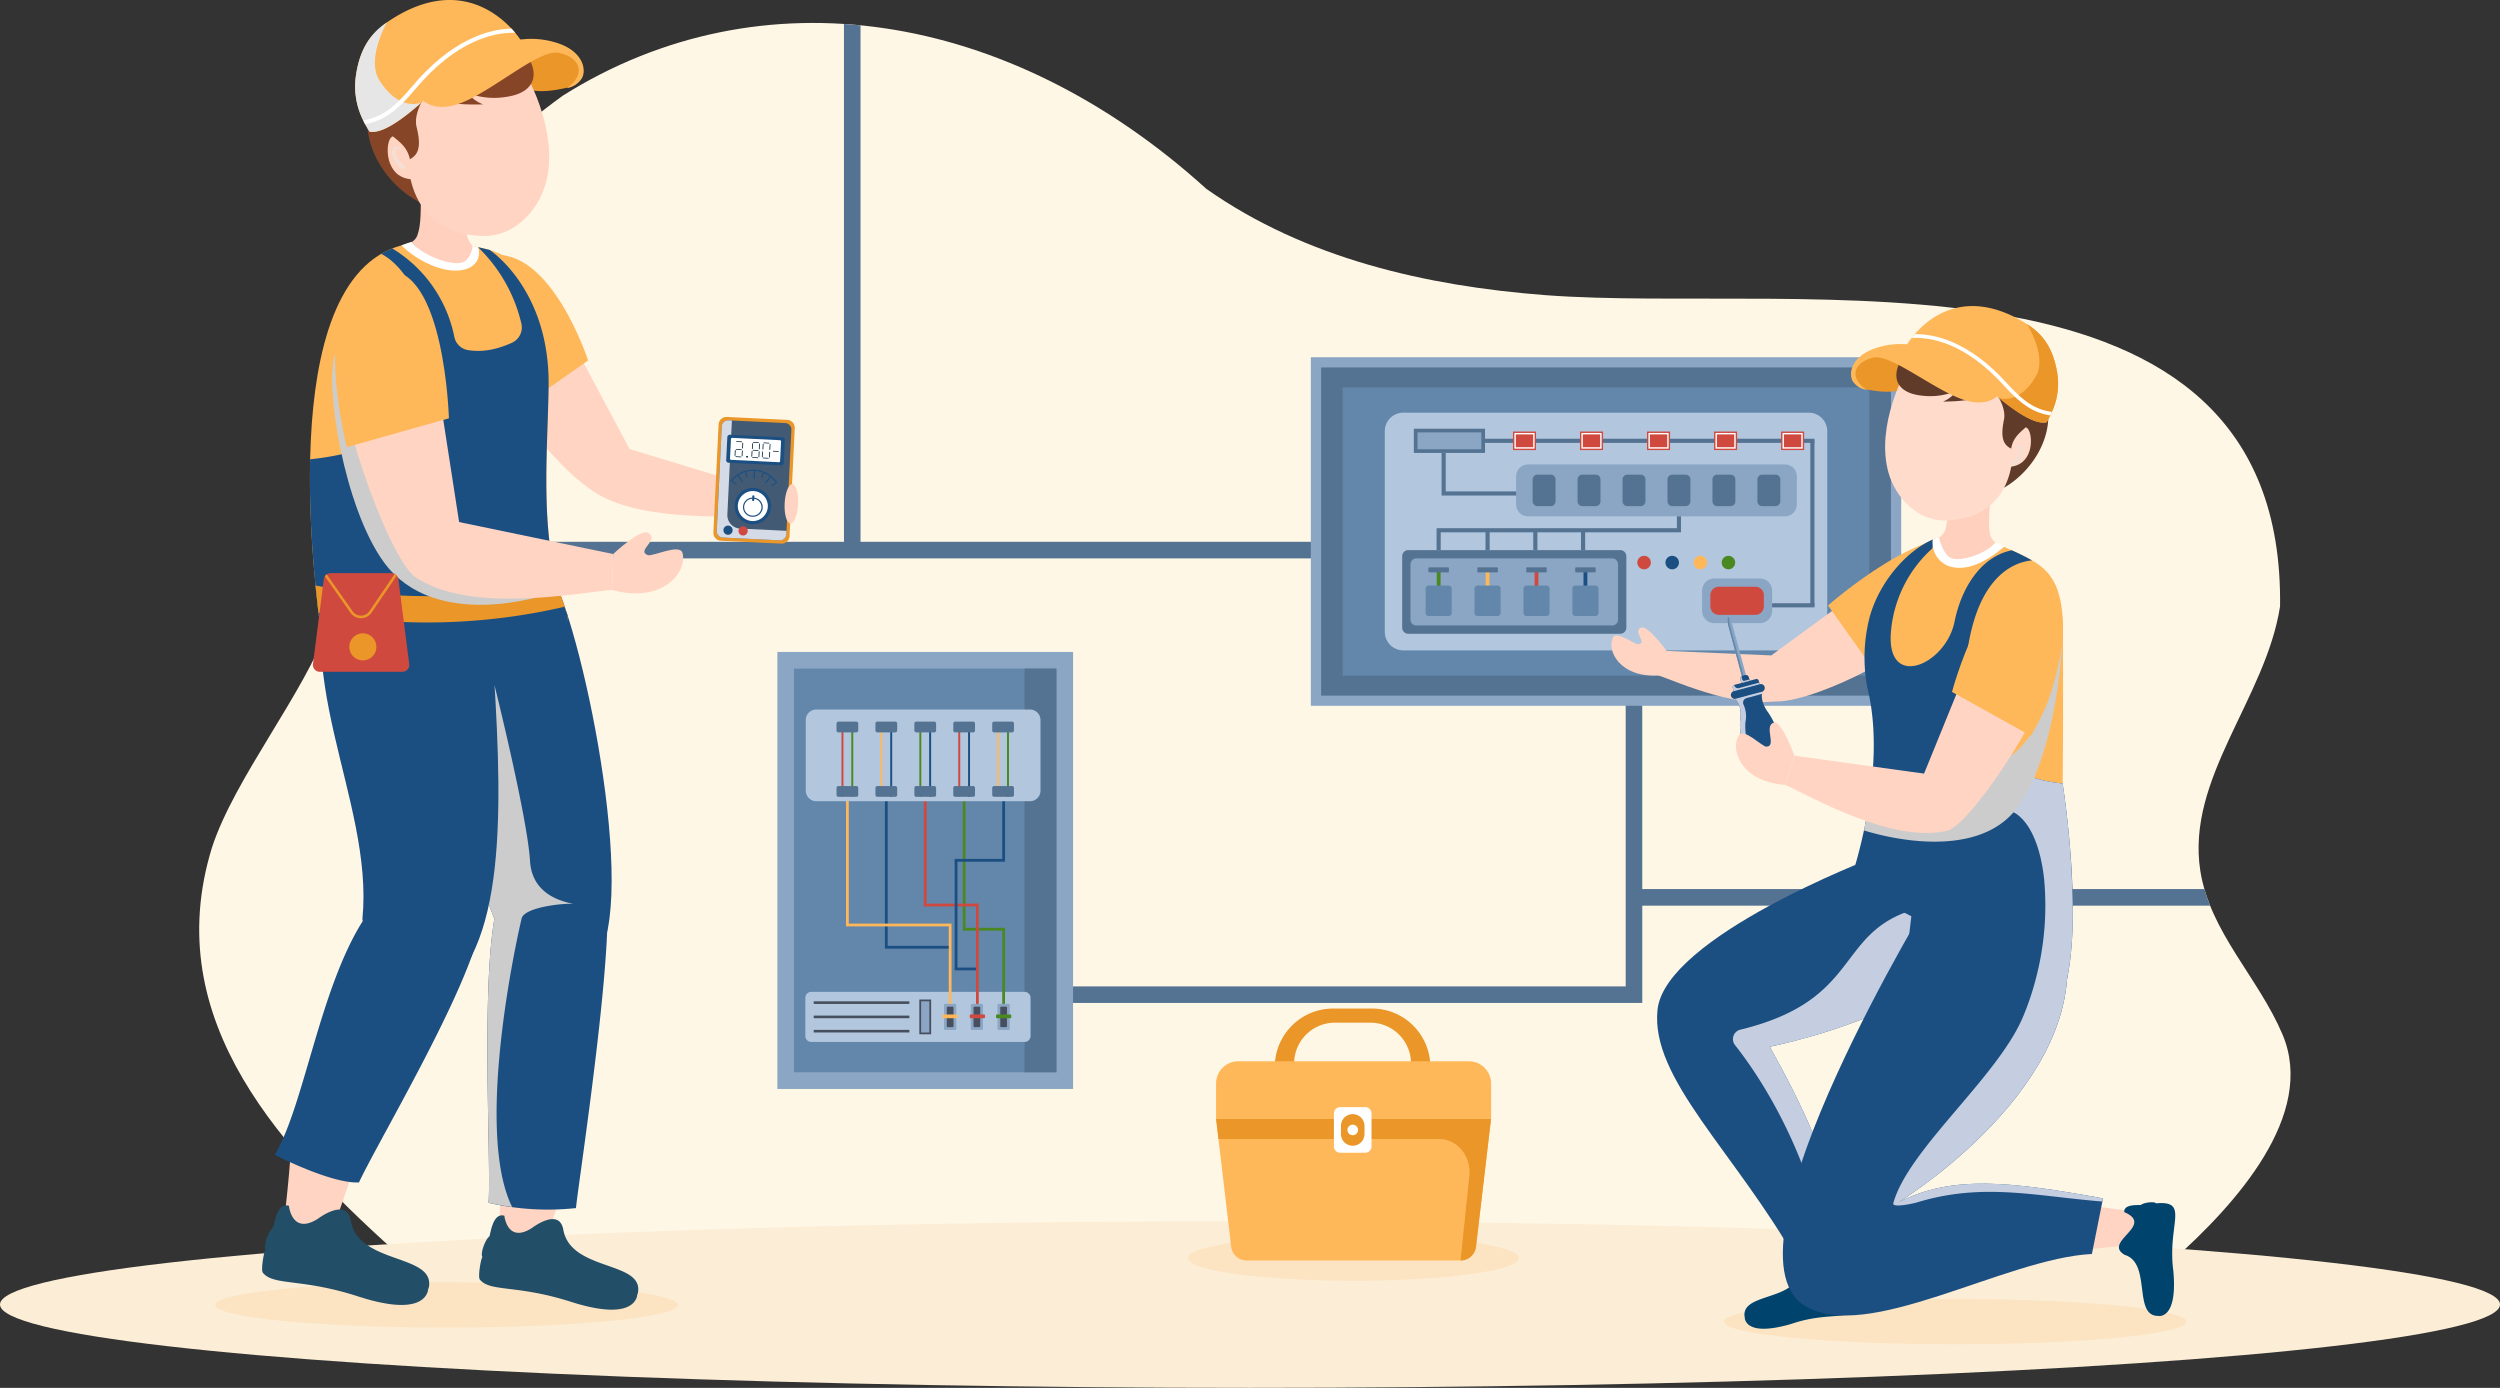 <svg xmlns="http://www.w3.org/2000/svg" width="815.151" height="452.519" viewBox="0 0 815.151 452.519">
  <rect x="0" y="0" width="815.151" height="452.519" fill="#333333" stroke="none"/>
  <g id="fv" transform="translate(-28.729 -92.804)">
    <path id="パス_6186" data-name="パス 6186" d="M777.819,435.446C769.982,416.926,754.087,402,751,382c-4.65-30.14,21.307-56.016,26.015-86.144,1.625-123.354-156.949-95.172-239.64-101.495-38.764-2.976-78.173-11.939-110.444-34.637-64.515-58.476-145.151-71.021-209.779-30.446C154,174.62,170.061,219.441,140.81,301.751c-7.937,22.334-30.758,50.121-38.117,72.726-17.522,56.817,23.455,99.4,63.041,134.7H741.9C762.69,490.749,788.863,461.538,777.819,435.446Z" transform="translate(-4.846 -5.327)" fill="#fff7e6"/>
    <path id="パス_6187" data-name="パス 6187" d="M182.772,280.433h320.76v-5.4H349.172v-168.4c-1.8-.177-3.6-.329-5.4-.444V275.03H184.3Q183.563,277.7,182.772,280.433Z" transform="translate(-39.862 -5.56)" fill="#547291"/>
    <path id="パス_6188" data-name="パス 6188" d="M896.429,477.479h-183.3V320.83h-5.4V509.2H445.162v5.4H713.133V482.882H898.3A55.286,55.286,0,0,1,896.429,477.479Z" transform="translate(-148.923 -94.778)" fill="#547291"/>
    <ellipse id="楕円形_133" data-name="楕円形 133" cx="407.576" cy="27.171" rx="407.576" ry="27.171" transform="translate(28.729 490.982)" fill="#fceed6"/>
    <ellipse id="楕円形_134" data-name="楕円形 134" cx="75.432" cy="7.403" rx="75.432" ry="7.403" transform="translate(590.802 516.336)" fill="#fce4c3"/>
    <ellipse id="楕円形_135" data-name="楕円形 135" cx="75.432" cy="7.403" rx="75.432" ry="7.403" transform="translate(98.894 510.894)" fill="#fce4c3"/>
    <ellipse id="楕円形_136" data-name="楕円形 136" cx="53.972" cy="7.403" rx="53.972" ry="7.403" transform="translate(416.103 495.614)" fill="#fce4c3"/>
    <g id="グループ_6741" data-name="グループ 6741" transform="translate(456.139 209.285)">
      <rect id="長方形_4799" data-name="長方形 4799" width="192.495" height="113.652" fill="#8aa6c4"/>
      <rect id="長方形_4800" data-name="長方形 4800" width="106.899" height="185.742" transform="translate(189.118 3.377) rotate(90)" fill="#6386ab"/>
      <path id="パス_6189" data-name="パス 6189" d="M731.566,297.915h-6.991v106.9H910.316v-106.9Zm0,100.433V304.381H903.325v93.967Z" transform="translate(-721.199 -294.539)" fill="#547291"/>
      <path id="パス_6190" data-name="パス 6190" d="M898.291,323.061H766.1a6.04,6.04,0,0,0-6.04,6.041v65.43a6.04,6.04,0,0,0,6.04,6.04H898.291a6.041,6.041,0,0,0,6.041-6.04V329.1A6.043,6.043,0,0,0,898.291,323.061Z" transform="translate(-735.946 -304.99)" fill="#b2c7de"/>
      <g id="グループ_6714" data-name="グループ 6714" transform="translate(162.866 27.248)">
        <rect id="長方形_4801" data-name="長方形 4801" width="1.35" height="53.64" fill="#547291"/>
      </g>
      <g id="グループ_6715" data-name="グループ 6715" transform="translate(50.945 26.573)">
        <rect id="長方形_4802" data-name="長方形 4802" width="113.271" height="1.35" fill="#547291"/>
      </g>
      <g id="グループ_6716" data-name="グループ 6716" transform="translate(129.35 80.214)">
        <rect id="長方形_4803" data-name="長方形 4803" width="34.904" height="1.35" fill="#547291"/>
      </g>
      <g id="グループ_6727" data-name="グループ 6727" transform="translate(65.903 24.226)">
        <g id="グループ_6718" data-name="グループ 6718">
          <g id="グループ_6717" data-name="グループ 6717">
            <rect id="長方形_4804" data-name="長方形 4804" width="7.523" height="6.045" fill="#cf493e"/>
            <rect id="長方形_4805" data-name="長方形 4805" width="5.112" height="6.591" transform="translate(7.057 0.466) rotate(90)" fill="#fff"/>
            <rect id="長方形_4806" data-name="長方形 4806" width="4.179" height="5.658" transform="translate(6.591 0.932) rotate(90)" fill="#cf493e"/>
          </g>
        </g>
        <g id="グループ_6720" data-name="グループ 6720" transform="translate(21.856)">
          <g id="グループ_6719" data-name="グループ 6719">
            <rect id="長方形_4807" data-name="長方形 4807" width="7.523" height="6.045" fill="#cf493e"/>
            <rect id="長方形_4808" data-name="長方形 4808" width="5.112" height="6.591" transform="translate(7.057 0.466) rotate(90)" fill="#fff"/>
            <rect id="長方形_4809" data-name="長方形 4809" width="4.179" height="5.658" transform="translate(6.591 0.932) rotate(90)" fill="#cf493e"/>
          </g>
        </g>
        <g id="グループ_6722" data-name="グループ 6722" transform="translate(43.712)">
          <g id="グループ_6721" data-name="グループ 6721">
            <rect id="長方形_4810" data-name="長方形 4810" width="7.523" height="6.045" fill="#cf493e"/>
            <rect id="長方形_4811" data-name="長方形 4811" width="5.112" height="6.591" transform="translate(7.057 0.466) rotate(90)" fill="#fff"/>
            <rect id="長方形_4812" data-name="長方形 4812" width="4.179" height="5.658" transform="translate(6.591 0.933) rotate(90)" fill="#cf493e"/>
          </g>
        </g>
        <g id="グループ_6724" data-name="グループ 6724" transform="translate(65.569)">
          <g id="グループ_6723" data-name="グループ 6723">
            <rect id="長方形_4813" data-name="長方形 4813" width="7.523" height="6.045" fill="#cf493e"/>
            <rect id="長方形_4814" data-name="長方形 4814" width="5.112" height="6.591" transform="translate(7.057 0.466) rotate(90)" fill="#fff"/>
            <rect id="長方形_4815" data-name="長方形 4815" width="4.179" height="5.658" transform="translate(6.59 0.932) rotate(90)" fill="#cf493e"/>
          </g>
        </g>
        <g id="グループ_6726" data-name="グループ 6726" transform="translate(87.425)">
          <g id="グループ_6725" data-name="グループ 6725">
            <rect id="長方形_4816" data-name="長方形 4816" width="7.523" height="6.045" fill="#cf493e"/>
            <rect id="長方形_4817" data-name="長方形 4817" width="5.112" height="6.591" transform="translate(7.057 0.466) rotate(90)" fill="#fff"/>
            <rect id="長方形_4818" data-name="長方形 4818" width="4.179" height="5.658" transform="translate(6.591 0.932) rotate(90)" fill="#cf493e"/>
          </g>
        </g>
      </g>
      <g id="グループ_6728" data-name="グループ 6728" transform="translate(33.581 23.303)">
        <rect id="長方形_4819" data-name="長方形 4819" width="23.216" height="7.891" fill="#547291"/>
        <rect id="長方形_4820" data-name="長方形 4820" width="5.488" height="20.814" transform="translate(22.015 1.202) rotate(90)" fill="#8aa6c4"/>
      </g>
      <g id="グループ_6730" data-name="グループ 6730" transform="translate(66.934 34.949)">
        <path id="パス_6191" data-name="パス 6191" d="M920.99,351.945h-83.77a3.881,3.881,0,0,0-3.881,3.881v9.167a3.881,3.881,0,0,0,3.881,3.881h83.77a3.88,3.88,0,0,0,3.88-3.881v-9.167A3.88,3.88,0,0,0,920.99,351.945Z" transform="translate(-833.34 -351.945)" fill="#8aa6c4"/>
        <g id="グループ_6729" data-name="グループ 6729" transform="translate(5.387 3.333)">
          <path id="パス_6192" data-name="パス 6192" d="M848.455,357.648h-4.327a1.57,1.57,0,0,0-1.571,1.571v7.122a1.57,1.57,0,0,0,1.571,1.571h4.327a1.571,1.571,0,0,0,1.571-1.571v-7.122A1.571,1.571,0,0,0,848.455,357.648Z" transform="translate(-842.558 -357.648)" fill="#547291"/>
          <path id="パス_6193" data-name="パス 6193" d="M873.539,357.648h-4.327a1.57,1.57,0,0,0-1.571,1.571v7.122a1.57,1.57,0,0,0,1.571,1.571h4.327a1.571,1.571,0,0,0,1.571-1.571v-7.122A1.571,1.571,0,0,0,873.539,357.648Z" transform="translate(-852.984 -357.648)" fill="#547291"/>
          <path id="パス_6194" data-name="パス 6194" d="M898.623,357.648H894.3a1.57,1.57,0,0,0-1.571,1.571v7.122a1.57,1.57,0,0,0,1.571,1.571h4.327a1.571,1.571,0,0,0,1.571-1.571v-7.122A1.571,1.571,0,0,0,898.623,357.648Z" transform="translate(-863.41 -357.648)" fill="#547291"/>
          <path id="パス_6195" data-name="パス 6195" d="M923.706,357.648H919.38a1.57,1.57,0,0,0-1.571,1.571v7.122a1.57,1.57,0,0,0,1.571,1.571h4.327a1.571,1.571,0,0,0,1.571-1.571v-7.122A1.57,1.57,0,0,0,923.706,357.648Z" transform="translate(-873.836 -357.648)" fill="#547291"/>
          <path id="パス_6196" data-name="パス 6196" d="M948.79,357.648h-4.327a1.57,1.57,0,0,0-1.571,1.571v7.122a1.57,1.57,0,0,0,1.571,1.571h4.327a1.571,1.571,0,0,0,1.571-1.571v-7.122A1.57,1.57,0,0,0,948.79,357.648Z" transform="translate(-884.262 -357.648)" fill="#547291"/>
          <path id="パス_6197" data-name="パス 6197" d="M973.874,357.648h-4.327a1.57,1.57,0,0,0-1.571,1.571v7.122a1.57,1.57,0,0,0,1.571,1.571h4.327a1.571,1.571,0,0,0,1.571-1.571v-7.122A1.57,1.57,0,0,0,973.874,357.648Z" transform="translate(-894.688 -357.648)" fill="#547291"/>
        </g>
      </g>
      <path id="パス_6198" data-name="パス 6198" d="M840.85,399.753H771.775a2.007,2.007,0,0,0-2.008,2.007v23.268a2.007,2.007,0,0,0,2.008,2.007H840.85a2.008,2.008,0,0,0,2.008-2.007V401.76A2.007,2.007,0,0,0,840.85,399.753Z" transform="translate(-739.982 -336.867)" fill="#547291"/>
      <path id="パス_6199" data-name="パス 6199" d="M840.151,404.376H776.319a1.928,1.928,0,0,0-1.928,1.928v18.024a1.928,1.928,0,0,0,1.928,1.928h63.833a1.928,1.928,0,0,0,1.928-1.928V406.3A1.928,1.928,0,0,0,840.151,404.376Z" transform="translate(-741.904 -338.789)" fill="#8aa6c4"/>
      <g id="グループ_6731" data-name="グループ 6731" transform="translate(37.428 68.509)">
        <rect id="長方形_4821" data-name="長方形 4821" width="1.251" height="7.865" transform="translate(3.625 0.647)" fill="#4a8921"/>
        <path id="パス_6200" data-name="パス 6200" d="M790.816,409.375h-6.136a.269.269,0,0,0-.269.269v1.112a.269.269,0,0,0,.269.269h6.136a.269.269,0,0,0,.269-.269v-1.112A.269.269,0,0,0,790.816,409.375Z" transform="translate(-783.497 -409.375)" fill="#547291"/>
        <path id="パス_6201" data-name="パス 6201" d="M790.355,419.54H783.84a.993.993,0,0,0-.993.993v7.945a.993.993,0,0,0,.993.993h6.514a.993.993,0,0,0,.993-.993v-7.945A.993.993,0,0,0,790.355,419.54Z" transform="translate(-782.847 -413.6)" fill="#6386ab"/>
      </g>
      <g id="グループ_6732" data-name="グループ 6732" transform="translate(53.38 68.509)">
        <rect id="長方形_4822" data-name="長方形 4822" width="1.251" height="7.865" transform="translate(3.625 0.647)" fill="#ffb859"/>
        <path id="パス_6202" data-name="パス 6202" d="M818.115,409.375h-6.136a.269.269,0,0,0-.269.269v1.112a.269.269,0,0,0,.269.269h6.136a.269.269,0,0,0,.269-.269v-1.112A.269.269,0,0,0,818.115,409.375Z" transform="translate(-810.796 -409.375)" fill="#547291"/>
        <path id="パス_6203" data-name="パス 6203" d="M817.654,419.54H811.14a.993.993,0,0,0-.994.993v7.945a.993.993,0,0,0,.994.993h6.514a.993.993,0,0,0,.993-.993v-7.945A.993.993,0,0,0,817.654,419.54Z" transform="translate(-810.146 -413.6)" fill="#6386ab"/>
      </g>
      <g id="グループ_6733" data-name="グループ 6733" transform="translate(69.333 68.509)">
        <rect id="長方形_4823" data-name="長方形 4823" width="1.251" height="7.865" transform="translate(3.625 0.647)" fill="#cf493e"/>
        <path id="パス_6204" data-name="パス 6204" d="M845.413,409.375h-6.136a.269.269,0,0,0-.269.269v1.112a.269.269,0,0,0,.269.269h6.136a.269.269,0,0,0,.269-.269v-1.112A.269.269,0,0,0,845.413,409.375Z" transform="translate(-838.095 -409.375)" fill="#547291"/>
        <path id="パス_6205" data-name="パス 6205" d="M844.953,419.54h-6.514a.993.993,0,0,0-.994.993v7.945a.993.993,0,0,0,.994.993h6.514a.993.993,0,0,0,.993-.993v-7.945A.993.993,0,0,0,844.953,419.54Z" transform="translate(-837.445 -413.6)" fill="#6386ab"/>
      </g>
      <g id="グループ_6734" data-name="グループ 6734" transform="translate(85.285 68.509)">
        <rect id="長方形_4824" data-name="長方形 4824" width="1.251" height="7.865" transform="translate(3.624 0.647)" fill="#1b4f82"/>
        <path id="パス_6206" data-name="パス 6206" d="M872.713,409.375h-6.136a.269.269,0,0,0-.269.269v1.112a.269.269,0,0,0,.269.269h6.136a.269.269,0,0,0,.269-.269v-1.112A.269.269,0,0,0,872.713,409.375Z" transform="translate(-865.395 -409.375)" fill="#547291"/>
        <path id="パス_6207" data-name="パス 6207" d="M872.252,419.54h-6.514a.993.993,0,0,0-.993.993v7.945a.993.993,0,0,0,.993.993h6.514a.993.993,0,0,0,.993-.993v-7.945A.993.993,0,0,0,872.252,419.54Z" transform="translate(-864.745 -413.6)" fill="#6386ab"/>
      </g>
      <path id="パス_6208" data-name="パス 6208" d="M955.948,415.566H941.113a4.007,4.007,0,0,0-4.007,4.008v6.56a4.007,4.007,0,0,0,4.007,4.008h14.834a4.007,4.007,0,0,0,4.008-4.008v-6.56A4.007,4.007,0,0,0,955.948,415.566Z" transform="translate(-809.536 -343.44)" fill="#8aa6c4"/>
      <path id="パス_6209" data-name="パス 6209" d="M956.4,420.188H944.5a2.772,2.772,0,0,0-2.772,2.772v3.629a2.772,2.772,0,0,0,2.772,2.772h11.9a2.772,2.772,0,0,0,2.772-2.772V422.96A2.772,2.772,0,0,0,956.4,420.188Z" transform="translate(-811.457 -345.361)" fill="#cf493e"/>
      <g id="グループ_6735" data-name="グループ 6735" transform="translate(41.004 51.877)">
        <path id="パス_6210" data-name="パス 6210" d="M790.316,391.923h-1.35v-7.147h78.349v-3.861h1.35v5.212H790.316Z" transform="translate(-788.966 -380.914)" fill="#547291"/>
      </g>
      <g id="グループ_6736" data-name="グループ 6736" transform="translate(42.632 31.193)">
        <path id="パス_6211" data-name="パス 6211" d="M816.055,359.417h-24.3v-13.9h1.35v12.549h22.951Z" transform="translate(-791.753 -345.518)" fill="#547291"/>
      </g>
      <g id="グループ_6737" data-name="グループ 6737" transform="translate(56.956 56.414)">
        <rect id="長方形_4825" data-name="長方形 4825" width="1.35" height="6.472" fill="#547291"/>
      </g>
      <g id="グループ_6738" data-name="グループ 6738" transform="translate(72.527 56.414)">
        <rect id="長方形_4826" data-name="長方形 4826" width="1.35" height="6.472" fill="#547291"/>
      </g>
      <g id="グループ_6739" data-name="グループ 6739" transform="translate(88.099 56.414)">
        <rect id="長方形_4827" data-name="長方形 4827" width="1.35" height="6.472" fill="#547291"/>
      </g>
      <g id="グループ_6740" data-name="グループ 6740" transform="translate(106.451 64.746)">
        <path id="パス_6212" data-name="パス 6212" d="M905.375,405.141a2.2,2.2,0,1,1-2.2-2.2A2.2,2.2,0,0,1,905.375,405.141Z" transform="translate(-900.965 -402.936)" fill="#cf493e"/>
        <path id="パス_6213" data-name="パス 6213" d="M921.064,405.141a2.2,2.2,0,1,1-2.2-2.2A2.2,2.2,0,0,1,921.064,405.141Z" transform="translate(-907.486 -402.936)" fill="#1b4f82"/>
        <path id="パス_6214" data-name="パス 6214" d="M936.753,405.141a2.2,2.2,0,1,1-2.2-2.2A2.2,2.2,0,0,1,936.753,405.141Z" transform="translate(-914.007 -402.936)" fill="#ffb859"/>
        <path id="パス_6215" data-name="パス 6215" d="M952.442,405.141a2.2,2.2,0,1,1-2.2-2.2A2.2,2.2,0,0,1,952.442,405.141Z" transform="translate(-920.528 -402.936)" fill="#4a8921"/>
      </g>
    </g>
    <g id="グループ_6764" data-name="グループ 6764" transform="translate(554.14 192.602)">
      <path id="パス_6216" data-name="パス 6216" d="M974.478,451.82l.849-14.926,41.241-30.163s16.7,10.786,11.109,19.707C1021.707,435.971,986.034,454.133,974.478,451.82Z" transform="translate(-923.07 -323.084)" fill="#ffd4c2"/>
      <path id="パス_6217" data-name="パス 6217" d="M1023.574,437.787l-16.19-22.806s33.426-29.459,47.465-20.238C1075.179,408.091,1023.574,437.787,1023.574,437.787Z" transform="translate(-936.747 -317.358)" fill="#ffb859"/>
      <path id="パス_6218" data-name="パス 6218" d="M950.1,457.457l-37.234-1.6-1.7,7.727c7.123,2.379,29.353,12.8,43.3,7.658Z" transform="translate(-896.754 -343.502)" fill="#ffd4c2"/>
      <g id="グループ_6742" data-name="グループ 6742" transform="translate(43.383 289.62)">
        <path id="パス_6219" data-name="パス 6219" d="M982.933,759.209a.133.133,0,0,0,.006.03c4.7,16.808,9.215,30.119,9.215,30.119l10.143.358c-.168-5.685-1-10.136-1.442-23.735C1000.853,765.98,990.115,760.9,982.933,759.209Z" transform="translate(-969.967 -759.209)" fill="#ffd4c2"/>
        <path id="パス_6220" data-name="パス 6220" d="M960.863,815.883a.3.3,0,0,1,.022-.186c-1.924-8.3,16.43-5.518,17.338-14.709,2.73-8.141,11.378,7.926,13.65-2.9,2.776-.8,3.13,4.7,3.38,4.88.9.691,2.036,4.022,1.455,4.747,3.146,10.708-6.039,4.844-20.545,9.841C963.286,821.343,961.212,817.5,960.863,815.883Z" transform="translate(-960.744 -775.335)" fill="#00446e"/>
      </g>
      <g id="グループ_6743" data-name="グループ 6743" transform="translate(141.353 292.214)">
        <path id="パス_6221" data-name="パス 6221" d="M1128.4,780.44a.111.111,0,0,0,.03,0c17.4-1.314,31.34-3.136,31.34-3.136l2.337-9.876c-5.608-.948-10.136-1.005-23.558-3.235C1138.556,764.192,1131.462,773.727,1128.4,780.44Z" transform="translate(-1128.4 -763.874)" fill="#ffd4c2"/>
        <path id="パス_6222" data-name="パス 6222" d="M1182.811,800.755a.3.3,0,0,1-.177-.058c-8.516.261-2.193-17.193-11.027-19.884-7.449-4.272,10-9.606-.172-13.955-.238-2.879,5.225-2.148,5.448-2.359.854-.749,4.343-1.209,4.94-.5,11.117-.987,3.568,6.871,5.625,22.075C1188.643,799.449,1184.465,800.729,1182.811,800.755Z" transform="translate(-1145.565 -763.648)" fill="#00446e"/>
      </g>
      <g id="グループ_6744" data-name="グループ 6744" transform="translate(14.896 164.793)">
        <path id="パス_6223" data-name="パス 6223" d="M957.713,692.34l15.1-7.475c-3.731-23.977-13.868-44.194-24.081-62.576,0,0,22.106-4.251,42.862-14.532,23.911-11.833,46.041-31.644,30.5-62.163l-40.134,15.277S914.7,586.539,912.145,610.2C909.72,632.645,937.206,656.289,957.713,692.34Z" transform="translate(-911.995 -545.594)" fill="#1b4f82"/>
      </g>
      <path id="パス_6224" data-name="パス 6224" d="M956.659,639.621c39.4-9.555,31.064-31.087,56.069-39.014l-3.555,30.014a173.387,173.387,0,0,1-24.392,9.666,182.941,182.941,0,0,1-18.469,4.868l0,.005h0c.248.439.486.882.738,1.332l.13.234c9.914,17.964,19.59,37.707,23.215,61l-6.808,3.37c-1.194-19.458-13.631-47.534-28.676-66.567A3.166,3.166,0,0,1,956.659,639.621Z" transform="translate(-914.681 -403.667)" fill="#c5cee0"/>
      <g id="グループ_6745" data-name="グループ 6745" transform="translate(55.902 190.1)">
        <path id="パス_6225" data-name="パス 6225" d="M989.158,724.63c20,12.757,65.594-15.388,93.787-16.748l3.621-18.128c-30.12-5.492-49.2-7.729-66.652,1.255,4.892-3.053,66.077-42.306,53.349-89.668-.247-.974-.537-1.934-.869-2.9l-40.48-9.535S959.908,705.978,989.158,724.63Z" transform="translate(-982.168 -588.902)" fill="#1b4f82"/>
      </g>
      <g id="グループ_6746" data-name="グループ 6746" transform="translate(82.756 74.713)">
        <path id="パス_6226" data-name="パス 6226" d="M1092.628,422.579c0-24.336-11.307-21.889-26.271-31.137,0,.01-8.16.884-14.8.88-12.539,4.231-28.021,24.771-21.77,43.333,9.432,28.008-.485,46.608-.957,63.535-.081,3.057-2.1,5.024,1.049,5.152,43.692,3.964,58.268,8.161,60.99-2.19C1092.95,494.267,1092.628,454.149,1092.628,422.579Z" transform="translate(-1028.123 -391.442)" fill="#ffb859"/>
      </g>
      <g id="グループ_6747" data-name="グループ 6747" transform="translate(77.532 75.598)">
        <path id="パス_6227" data-name="パス 6227" d="M1088.913,541.609l-69.729-35.667s12.959-35.959,5.932-64.111a52.7,52.7,0,0,1-.065-19.389c.217-1.2.488-2.44.813-3.687.043-.174.1-.347.141-.521.022-.054.033-.119.054-.174,3.59-12.037,13.349-22.263,21.786-25.1a14.008,14.008,0,0,0-1.616,3.47,41.2,41.2,0,0,0-13.458,27.544c-1.28,18.63,17.882,10.356,20.745-3.622,2.613-12.742,9.717-21.6,18.685-23.358a73.441,73.441,0,0,1,6.6,3.286c-6.018.575-20.213,5.487-21.916,38.627,0,0-1.009,31.058,31.9,34.116a.164.164,0,0,0,.011.043v.022C1089.1,474.971,1096.036,520.267,1088.913,541.609Z" transform="translate(-1019.184 -392.956)" fill="#1b4f82"/>
      </g>
      <path id="パス_6228" data-name="パス 6228" d="M1027.81,528.7v.018c.5,6.735,40.466-10.846,49.624-4.234,4.835,3.5,7.858,11.4,8.91,21.258a93.58,93.58,0,0,1-2.8,32.723v.009a87.474,87.474,0,0,1-4.269,12.472c-8.415,19.526-37.355,42.959-42.119,60.381-.442,1.6,6.329.159,7.9-.318,21.409-6.488,38.513-1.971,60.275-.238l.2-1.017c-30.116-5.5-49.2-7.735-66.649,1.246,4.3-2.678,52.152-33.377,54.945-72.968.009-.026.009-.053.018-.079.079-.38.159-.76.23-1.149.159-.831.3-1.679.433-2.537.062-.433.133-.875.186-1.308l.159-1.167c.017-.168.036-.327.053-.486.036-.345.08-.69.115-1.043q.132-1.246.239-2.519c.035-.548.079-1.105.115-1.662.036-.477.062-.955.088-1.432q.08-1.392.133-2.811c.018-.531.026-1.052.044-1.582.009-.469.017-.946.027-1.423s.018-.972.018-1.467.009-.99.009-1.476a306.23,306.23,0,0,0-3.306-41.368v-.018a.14.14,0,0,1-.017-.044c-18.9-1.759-26.616-12.755-29.753-21.8-1.184.459-2.788,1.021-2.714,2.228.778,12.511-25.689,32.026-31.892,32.856l-.009.009v.009C1027.939,528.084,1027.874,528.393,1027.81,528.7Z" transform="translate(-945.237 -358.801)" fill="#c5cee0"/>
      <g id="グループ_6748" data-name="グループ 6748" transform="translate(104.728 62.247)">
        <path id="パス_6229" data-name="パス 6229" d="M1087.486,384.835c-9.987,12.787-20.18,7.62-18.312-1.382,1.176-1.12,1.979-1.862,2.288-3.534a53.3,53.3,0,0,0,.726-6.848c.029-.5.068-1.009.115-1.532l1.245-.129,2.95-.31,9.408-.991c-.045.929-.113,1.913-.186,2.921-.227,3.39-.454,7.029.179,9.468A3.6,3.6,0,0,0,1087.486,384.835Z" transform="translate(-1067.065 -370.109)" fill="#ffd0bd"/>
        <path id="パス_6230" data-name="パス 6230" d="M1089.119,395.738c-3.632,3.164-10.229,7.855-16.476,6.808a8.141,8.141,0,0,1-6.872-9.065,2.659,2.659,0,0,1,2.066-.55s1.416,5.884,4.207,6.689c3.556,1.035,11.848-1.852,14.106-5.307C1087.2,394.7,1088.149,395.274,1089.119,395.738Z" transform="translate(-1065.724 -379.587)" fill="#fff"/>
      </g>
      <g id="グループ_6752" data-name="グループ 6752" transform="translate(78.13)">
        <path id="パス_6231" data-name="パス 6231" d="M1065.231,298.162l-7.262,2.422a12.016,12.016,0,0,1-7.133.081,17.518,17.518,0,0,1-4.532-2.045,15.9,15.9,0,0,1-2.091-1.533q-.262.209-.529.411c-5.195,3.936-10.969,3.821-15.458,3.119-3.729-.58-6.774-.917-6.046-5.593,1.633-10.5,17.68-8.482,17.68-8.482a20.1,20.1,0,0,1,2.628.469c5.654,1.364,12.615,5.042,17.336,7.8C1063.045,296.7,1065.231,298.162,1065.231,298.162Z" transform="translate(-1020.982 -273.063)" fill="#ea9628"/>
        <path id="パス_6232" data-name="パス 6232" d="M1096.384,300.6c-2.746-5.625-9.485-11.325-21.332-11.076a21.458,21.458,0,0,0-21,21.9c.249,11.848,10.132,24.915,21.981,24.666S1104.735,317.709,1096.384,300.6Z" transform="translate(-1034.271 -274.364)" fill="#613b2a"/>
        <g id="グループ_6749" data-name="グループ 6749" transform="translate(11.123 21.225)">
          <path id="パス_6233" data-name="パス 6233" d="M1045.931,299.909s-9.939,17.714-5.589,33.117c2.219,7.856,9.358,16.066,19.2,15.571,15.622-.786,19.736-11.428,20.863-17.783,1.795-10.119,1.888-20.6-.042-26.636Z" transform="translate(-1039.241 -299.909)" fill="#ffdbcc"/>
        </g>
        <path id="パス_6234" data-name="パス 6234" d="M1114.551,332.072c-1.5-2.883-5.373,1.111-5.373,1.111l-1.431,10.877C1115.767,343.9,1116.053,334.956,1114.551,332.072Z" transform="translate(-1056.593 -291.618)" fill="#ffdbcc"/>
        <path id="パス_6235" data-name="パス 6235" d="M1112.758,341.928a1.222,1.222,0,0,0-1.633.363.225.225,0,0,0,.369.255.509.509,0,0,1,.585-.188.915.915,0,0,1,.432.482,2.168,2.168,0,0,1-.281,1.71,6.958,6.958,0,0,1-.885,1.419c-.37.462-.866.8-1.237,1.251a.565.565,0,0,0,.708.823,3.734,3.734,0,0,0,.923-.875,8.191,8.191,0,0,0,.688-.944,7.091,7.091,0,0,0,.961-2.215A1.889,1.889,0,0,0,1112.758,341.928Z" transform="translate(-1057.529 -296.082)" fill="#f2e0d5"/>
        <path id="パス_6236" data-name="パス 6236" d="M1053.907,299.036a21.746,21.746,0,0,0,11.212-1.578,10.085,10.085,0,0,1-4.4,3.518c5.6-.077,12.038-.473,16.709-3.572,1.9,2.559,3.814,6.355,3.169,9.476-1.083,5.24-.545,8.072,2.345,9.415,1.286-7.35,8.859-6.1,9.1-16.57.221-9.409-7.438-10.586-7.438-10.586a14.5,14.5,0,0,0-11.092-10.016c-6.3-1.362-14.023.049-19.968,2.647C1045.4,285.332,1040.385,297.666,1053.907,299.036Z" transform="translate(-1030.723 -269.825)" fill="#613b2a"/>
        <g id="グループ_6751" data-name="グループ 6751">
          <path id="パス_6237" data-name="パス 6237" d="M1098.635,298.123c-.157.379-.333.756-.521,1.139-.355.724-.747,1.458-1.184,2.2-3.464.874-9.437-2.887-15.59-7.952l-.006-.006c-3.331-2.743-6.709-5.873-9.782-8.859-4.921-4.782-12.2-6.321-17.513-7.743-.936-.256-1.845-.461-2.72-.609A21.031,21.031,0,0,1,1052.9,274c.3-.387.646-.813,1.031-1.26,4.9-5.664,16.684-15.033,35.265-4.088.446.264.9.54,1.36.834,4.049,2.587,8.334,6.556,9.865,16.1A22.035,22.035,0,0,1,1098.635,298.123Z" transform="translate(-1033.139 -263.586)" fill="#ffb859"/>
          <path id="パス_6238" data-name="パス 6238" d="M1119.984,302.318c-.156.379-.333.756-.521,1.139q-.532,1.086-1.184,2.2c-3.463.874-9.437-2.887-15.59-7.953l-.006-.006s6.5,2.641,12.1-7.037c3.725-6.406-2.875-16.981-2.875-16.981,4.049,2.587,8.334,6.556,9.864,16.1A22.03,22.03,0,0,1,1119.984,302.318Z" transform="translate(-1054.488 -267.781)" fill="#ea9628"/>
          <path id="パス_6239" data-name="パス 6239" d="M1080.669,304.271l-7.006.924-.292-2.111,7-.924Z" transform="translate(-1042.304 -279.619)" fill="#92c120"/>
          <path id="パス_6240" data-name="パス 6240" d="M1070.82,297.342s-2.2,8.224-11.912,6.15-25.358-15.679-31.436-14.292-8.332,6.391-2.1,10.506a6.488,6.488,0,0,1-4.171-2.25c-2.039-2.192-1.521-8.5,7.079-11.36a24.562,24.562,0,0,1,9.846-1.245C1051.454,284.641,1061.178,291.923,1070.82,297.342Z" transform="translate(-1020.206 -272.39)" fill="#ffb859"/>
          <g id="グループ_6750" data-name="グループ 6750" transform="translate(19.763 9.149)">
            <path id="パス_6241" data-name="パス 6241" d="M1099.76,304.63c-.156.379-.332.756-.521,1.139-5.571-.953-9.547-3.6-14.965-9.6-12.893-14.28-24.243-16.036-30.248-15.668.3-.387.646-.813,1.031-1.26,6.493-.084,17.674,2.307,30.142,16.124C1090.562,301.309,1094.3,303.782,1099.76,304.63Z" transform="translate(-1054.026 -279.242)" fill="#fff"/>
          </g>
        </g>
      </g>
      <path id="パス_6242" data-name="パス 6242" d="M1027.44,509.862s35.607,12.041,50.024-7.458a49.974,49.974,0,0,0,5.433-9.674c6.807-15.639,8.975-36.83,9.451-47.934-.19,3.066-2.47,32.4-19.658,42.645a24.311,24.311,0,0,1-7.593,2.963c-23.367,4.869-32.851,9.658-36.465,13.272C1028.258,505.836,1027.855,507.909,1027.44,509.862Z" transform="translate(-945.083 -338.905)" fill="#ccc"/>
      <path id="パス_6243" data-name="パス 6243" d="M1033.131,520.924,986.5,514.477l-3.063,9.514c8.674,3.84,35.39,19.588,53.54,14.785Z" transform="translate(-926.792 -367.868)" fill="#ffd4c2"/>
      <path id="パス_6244" data-name="パス 6244" d="M1068.3,506.7l-8.977-16.143,21.722-53.37s22.415.464,22.332,12.336C1103.3,462.207,1077.275,502.875,1068.3,506.7Z" transform="translate(-958.338 -335.742)" fill="#ffd4c2"/>
      <path id="パス_6245" data-name="パス 6245" d="M1102.34,467.365l-25.785-14.35s10.941-41.047,26.73-35.934C1125.182,424.173,1102.34,467.365,1102.34,467.365Z" transform="translate(-965.498 -327.202)" fill="#ffb859"/>
      <g id="グループ_6763" data-name="グループ 6763" transform="translate(37.895 101.522)">
        <g id="グループ_6753" data-name="グループ 6753">
          <path id="パス_6246" data-name="パス 6246" d="M951.355,437.65a.3.3,0,0,1,.577-.155l.947,2.013,5.006,18.635-1.335.359-5.005-18.634Z" transform="translate(-951.354 -437.32)" fill="#8aa6c4"/>
        </g>
        <g id="グループ_6754" data-name="グループ 6754" transform="translate(0 0)">
          <path id="パス_6247" data-name="パス 6247" d="M951.355,437.65a.3.3,0,0,1,.524-.233.3.3,0,0,0-.008.094l.189,2.216,5.005,18.635-.517.138-5.005-18.634Z" transform="translate(-951.354 -437.32)" fill="#6386ab"/>
        </g>
        <g id="グループ_6755" data-name="グループ 6755" transform="translate(1.642 20.073)">
          <path id="パス_6248" data-name="パス 6248" d="M954.726,473.582l7.016-1.885a.758.758,0,0,1,.929.535l.368,1.37-8.481,2.278-.368-1.37A.758.758,0,0,1,954.726,473.582Z" transform="translate(-954.164 -471.671)" fill="#1b4f82"/>
        </g>
        <g id="グループ_6756" data-name="グループ 6756" transform="translate(1.642 21.258)">
          <path id="パス_6249" data-name="パス 6249" d="M954.663,474.449l.042.157a1.235,1.235,0,0,0,1.513.872l6.621-1.779.2.746-8.481,2.278-.368-1.37A.755.755,0,0,1,954.663,474.449Z" transform="translate(-954.164 -473.699)" fill="#c5cee0"/>
        </g>
        <g id="グループ_6757" data-name="グループ 6757" transform="translate(2.198 23.936)">
          <path id="パス_6250" data-name="パス 6250" d="M957.027,487.861c.312-2.809.225-5.146-1.911-7.115,3.154-.755,6.194-1.634,9.177-2.465-1.035,3.583,1.907,7.117,1.905,7.119a25.908,25.908,0,0,1,4.363,14.9,2.213,2.213,0,0,1-1.356,1.871,18.792,18.792,0,0,1-6.341,1.669,2.242,2.242,0,0,1-2.171-.935C957.962,498.358,956.589,491.8,957.027,487.861Z" transform="translate(-955.116 -478.281)" fill="#1b4f82"/>
        </g>
        <g id="グループ_6758" data-name="グループ 6758" transform="translate(2.198 23.936)">
          <path id="パス_6251" data-name="パス 6251" d="M957.027,487.861c.312-2.809.225-5.146-1.911-7.115,3.154-.755,6.194-1.634,9.177-2.465a5.649,5.649,0,0,0-.192,1c-1.64.46-3.3.923-4.992,1.362a1.532,1.532,0,0,0-.966,2.208,9.115,9.115,0,0,1,.615,5.472c-.437,3.935.935,10.5,3.665,15.042a1.746,1.746,0,0,0,.426.475,2.237,2.237,0,0,1-2.157-.936C957.962,498.358,956.589,491.8,957.027,487.861Z" transform="translate(-955.116 -478.281)" fill="#c5cee0"/>
        </g>
        <g id="グループ_6759" data-name="グループ 6759" transform="translate(1.068 21.723)">
          <path id="パス_6252" data-name="パス 6252" d="M954.122,476.826l8.518-2.288a1.267,1.267,0,0,1,1.553.9h0a1.267,1.267,0,0,1-.9,1.553l-8.518,2.288a1.268,1.268,0,0,1-1.553-.9h0A1.269,1.269,0,0,1,954.122,476.826Z" transform="translate(-953.183 -474.494)" fill="#1b4f82"/>
        </g>
        <g id="グループ_6760" data-name="グループ 6760" transform="translate(4.263 18.868)">
          <path id="パス_6253" data-name="パス 6253" d="M958.895,472.106l2.709-.728-.2-.73a1.4,1.4,0,0,0-1.719-.991h0a1.4,1.4,0,0,0-.99,1.719Z" transform="translate(-958.65 -469.609)" fill="#8684c7"/>
        </g>
        <g id="グループ_6761" data-name="グループ 6761" transform="translate(4.166 18.77)">
          <path id="パス_6254" data-name="パス 6254" d="M959.2,469.7l.839-.226a.969.969,0,0,1,1.186.684l.309,1.15-2.709.728-.309-1.15A.967.967,0,0,1,959.2,469.7Z" transform="translate(-958.484 -469.441)" fill="#1b4f82"/>
        </g>
        <g id="グループ_6762" data-name="グループ 6762" transform="translate(4.166 19.14)">
          <path id="パス_6255" data-name="パス 6255" d="M958.942,470.075a.965.965,0,0,0-.008.525l.157.583a.588.588,0,0,0,.72.415l1.614-.434.109.407-2.709.728-.309-1.15A.969.969,0,0,1,958.942,470.075Z" transform="translate(-958.483 -470.075)" fill="#c5cee0"/>
        </g>
      </g>
      <path id="パス_6256" data-name="パス 6256" d="M957.054,499.994c1.593-2.258,7.5,3.828,8.842,3.818,3.584-.026-.972-6.842,2.5-7.85,2.488-.721,6.7,10.8,6.7,10.8l-3.063,9.514C957.248,515.174,953.992,504.334,957.054,499.994Z" transform="translate(-915.392 -360.159)" fill="#ffd4c2"/>
      <path id="パス_6257" data-name="パス 6257" d="M887.029,446.12c1.113-2.192,7.088,2.408,8.271,2.226,3.151-.482-2.042-4.068.888-5.4,2.1-.954,8.323,7.594,8.323,7.594l-2.209,7.993C889.147,459.455,884.891,450.332,887.029,446.12Z" transform="translate(-886.504 -338.105)" fill="#ffd4c2"/>
    </g>
    <g id="グループ_6776" data-name="グループ 6776" transform="translate(425.236 421.646)">
      <g id="グループ_6767" data-name="グループ 6767" transform="translate(19.15)">
        <g id="グループ_6766" data-name="グループ 6766">
          <g id="グループ_6765" data-name="グループ 6765">
            <path id="パス_6258" data-name="パス 6258" d="M749.412,679.084H698.684v-4.511a19.047,19.047,0,0,1,19.025-19.025h12.677a19.046,19.046,0,0,1,19.025,19.025Zm-44.4-6.025h38.08a13.306,13.306,0,0,0-13.061-12.906H718.069A13.305,13.305,0,0,0,705.008,673.059Z" transform="translate(-698.684 -655.547)" fill="#ea9628"/>
          </g>
        </g>
      </g>
      <g id="グループ_6770" data-name="グループ 6770" transform="translate(0 35.869)">
        <g id="グループ_6768" data-name="グループ 6768" transform="translate(0 0)">
          <path id="パス_6259" data-name="パス 6259" d="M745.628,763.215H675.876a5.071,5.071,0,0,1-5.036-4.477l-4.927-41.808h89.678l-4.927,41.808A5.07,5.07,0,0,1,745.628,763.215Z" transform="translate(-665.913 -716.93)" fill="#ffb859"/>
        </g>
        <g id="グループ_6769" data-name="グループ 6769" transform="translate(0)">
          <path id="パス_6260" data-name="パス 6260" d="M665.913,716.93l.784,6.655h71.72c6.267,0,10.763,5.6,10.065,12.276l-2.855,27.355h0a5.071,5.071,0,0,0,5.036-4.477l4.927-41.808H665.913Z" transform="translate(-665.913 -716.93)" fill="#ea9628"/>
        </g>
      </g>
      <g id="グループ_6771" data-name="グループ 6771" transform="translate(0 17.205)">
        <path id="パス_6261" data-name="パス 6261" d="M755.591,703.654H665.913V692.23a7.24,7.24,0,0,1,7.24-7.24h75.2a7.24,7.24,0,0,1,7.24,7.24v11.424Z" transform="translate(-665.913 -684.99)" fill="#ffb859"/>
      </g>
      <g id="グループ_6774" data-name="グループ 6774" transform="translate(38.434 32.151)">
        <g id="グループ_6772" data-name="グループ 6772">
          <path id="パス_6262" data-name="パス 6262" d="M741.884,725.441h-8.143a2.057,2.057,0,0,1-2.057-2.057v-10.76a2.057,2.057,0,0,1,2.057-2.057h8.143a2.057,2.057,0,0,1,2.057,2.057v10.76A2.058,2.058,0,0,1,741.884,725.441Z" transform="translate(-731.684 -710.567)" fill="#fff"/>
        </g>
        <g id="グループ_6773" data-name="グループ 6773" transform="translate(2.284 2.284)">
          <path id="パス_6263" data-name="パス 6263" d="M739.437,724.781a3.849,3.849,0,0,1-3.845-3.844V718.32a3.845,3.845,0,0,1,7.69,0v2.617A3.849,3.849,0,0,1,739.437,724.781Z" transform="translate(-735.592 -714.475)" fill="#ea9628"/>
        </g>
      </g>
      <g id="グループ_6775" data-name="グループ 6775" transform="translate(42.841 37.867)">
        <path id="パス_6264" data-name="パス 6264" d="M739.226,722.069a1.721,1.721,0,1,1,1.721,1.721A1.721,1.721,0,0,1,739.226,722.069Z" transform="translate(-739.226 -720.348)" fill="#fff"/>
      </g>
    </g>
    <g id="グループ_6805" data-name="グループ 6805" transform="translate(282.199 305.372)">
      <rect id="長方形_4828" data-name="長方形 4828" width="96.423" height="142.497" transform="translate(0)" fill="#8aa6c4"/>
      <rect id="長方形_4829" data-name="長方形 4829" width="131.618" height="85.544" transform="translate(90.984 5.44) rotate(90)" fill="#6386ab"/>
      <g id="グループ_6777" data-name="グループ 6777" transform="translate(22.373 45.49)">
        <rect id="長方形_4830" data-name="長方形 4830" width="0.906" height="43.549" fill="#ffb859"/>
      </g>
      <g id="グループ_6778" data-name="グループ 6778" transform="translate(47.758 45.49)">
        <rect id="長方形_4831" data-name="長方形 4831" width="0.906" height="37.424" fill="#cf493e"/>
      </g>
      <g id="グループ_6779" data-name="グループ 6779" transform="translate(60.451 45.49)">
        <rect id="長方形_4832" data-name="長方形 4832" width="0.906" height="45.371" fill="#4a8921"/>
      </g>
      <g id="グループ_6780" data-name="グループ 6780" transform="translate(73.32 46.488)">
        <rect id="長方形_4833" data-name="長方形 4833" width="0.906" height="21.688" fill="#1b4f82"/>
      </g>
      <g id="グループ_6781" data-name="グループ 6781" transform="translate(35.065 45.49)">
        <rect id="長方形_4834" data-name="長方形 4834" width="0.906" height="50.81" fill="#1b4f82"/>
      </g>
      <rect id="長方形_4835" data-name="長方形 4835" width="10.373" height="131.618" transform="translate(80.61 5.439)" fill="#547291"/>
      <path id="パス_6265" data-name="パス 6265" d="M510.061,488.692H440.424a3.453,3.453,0,0,0-3.453,3.454v23a3.453,3.453,0,0,0,3.453,3.453h69.637a3.453,3.453,0,0,0,3.453-3.453v-23A3.453,3.453,0,0,0,510.061,488.692Z" transform="translate(-427.717 -469.92)" fill="#b2c7de"/>
      <g id="グループ_6787" data-name="グループ 6787" transform="translate(20.906 25.065)">
        <g id="グループ_6782" data-name="グループ 6782">
          <rect id="長方形_4836" data-name="長方形 4836" width="0.64" height="22.185" fill="#cf493e"/>
          <rect id="長方形_4837" data-name="長方形 4837" width="0.64" height="22.185" transform="translate(3.2)" fill="#4a8921"/>
        </g>
        <g id="グループ_6783" data-name="グループ 6783" transform="translate(12.693)">
          <rect id="長方形_4838" data-name="長方形 4838" width="0.64" height="22.185" fill="#ffb859"/>
          <rect id="長方形_4839" data-name="長方形 4839" width="0.64" height="22.185" transform="translate(3.2)" fill="#1b4f82"/>
        </g>
        <g id="グループ_6784" data-name="グループ 6784" transform="translate(25.385)">
          <rect id="長方形_4840" data-name="長方形 4840" width="0.64" height="22.185" fill="#4a8921"/>
          <rect id="長方形_4841" data-name="長方形 4841" width="0.64" height="22.185" transform="translate(3.2)" fill="#1b4f82"/>
        </g>
        <g id="グループ_6785" data-name="グループ 6785" transform="translate(38.078)">
          <rect id="長方形_4842" data-name="長方形 4842" width="0.64" height="22.185" fill="#cf493e"/>
          <rect id="長方形_4843" data-name="長方形 4843" width="0.64" height="22.185" transform="translate(3.2)" fill="#1b4f82"/>
        </g>
        <g id="グループ_6786" data-name="グループ 6786" transform="translate(50.77)">
          <rect id="長方形_4844" data-name="長方形 4844" width="0.64" height="22.185" fill="#ffb859"/>
          <rect id="長方形_4845" data-name="長方形 4845" width="0.64" height="22.185" transform="translate(3.2)" fill="#4a8921"/>
        </g>
      </g>
      <g id="グループ_6788" data-name="グループ 6788" transform="translate(19.285 22.719)">
        <path id="パス_6266" data-name="パス 6266" d="M460.608,495.446h-5.857a.614.614,0,0,0-.614.614v2.293a.614.614,0,0,0,.614.614h5.857a.613.613,0,0,0,.613-.614V496.06A.613.613,0,0,0,460.608,495.446Z" transform="translate(-454.137 -495.446)" fill="#547291"/>
        <path id="パス_6267" data-name="パス 6267" d="M482.328,495.446h-5.857a.614.614,0,0,0-.614.614v2.293a.614.614,0,0,0,.614.614h5.857a.613.613,0,0,0,.613-.614V496.06A.613.613,0,0,0,482.328,495.446Z" transform="translate(-463.165 -495.446)" fill="#547291"/>
        <path id="パス_6268" data-name="パス 6268" d="M504.049,495.446h-5.857a.614.614,0,0,0-.614.614v2.293a.613.613,0,0,0,.614.614h5.857a.613.613,0,0,0,.613-.614V496.06A.613.613,0,0,0,504.049,495.446Z" transform="translate(-472.193 -495.446)" fill="#547291"/>
        <path id="パス_6269" data-name="パス 6269" d="M525.768,495.446h-5.857a.613.613,0,0,0-.613.614v2.293a.613.613,0,0,0,.613.614h5.857a.613.613,0,0,0,.613-.614V496.06A.612.612,0,0,0,525.768,495.446Z" transform="translate(-481.221 -495.446)" fill="#547291"/>
        <path id="パス_6270" data-name="パス 6270" d="M547.49,495.446h-5.857a.614.614,0,0,0-.613.614v2.293a.614.614,0,0,0,.613.614h5.857a.613.613,0,0,0,.613-.614V496.06A.613.613,0,0,0,547.49,495.446Z" transform="translate(-490.249 -495.446)" fill="#547291"/>
      </g>
      <path id="パス_6271" data-name="パス 6271" d="M508.259,646.253h-69.6a1.92,1.92,0,0,0-1.92,1.92v12.479a1.919,1.919,0,0,0,1.92,1.92h69.6a1.92,1.92,0,0,0,1.92-1.92V648.173A1.921,1.921,0,0,0,508.259,646.253Z" transform="translate(-427.623 -535.41)" fill="#b2c7de"/>
      <g id="グループ_6789" data-name="グループ 6789" transform="translate(11.844 113.924)">
        <rect id="長方形_4846" data-name="長方形 4846" width="31.198" height="0.853" fill="#474f5e"/>
        <rect id="長方形_4847" data-name="長方形 4847" width="31.198" height="0.853" transform="translate(0 4.653)" fill="#474f5e"/>
        <rect id="長方形_4848" data-name="長方形 4848" width="31.198" height="0.853" transform="translate(0 9.306)" fill="#474f5e"/>
      </g>
      <g id="グループ_6790" data-name="グループ 6790" transform="translate(46.284 113.332)">
        <rect id="長方形_4849" data-name="長方形 4849" width="11.342" height="3.855" transform="translate(3.855) rotate(90)" fill="#474f5e"/>
        <rect id="長方形_4850" data-name="長方形 4850" width="2.681" height="10.168" transform="translate(3.268 10.755) rotate(180)" fill="#8aa6c4"/>
      </g>
      <g id="グループ_6791" data-name="グループ 6791" transform="translate(22.373 88.586)">
        <rect id="長方形_4851" data-name="長方形 4851" width="33.787" height="0.906" fill="#ffb859"/>
      </g>
      <g id="グループ_6792" data-name="グループ 6792" transform="translate(35.065 95.847)">
        <rect id="長方形_4852" data-name="長方形 4852" width="21.185" height="0.906" fill="#1b4f82"/>
      </g>
      <g id="グループ_6793" data-name="グループ 6793" transform="translate(60.688 89.954)">
        <rect id="長方形_4853" data-name="長方形 4853" width="13.085" height="0.906" fill="#4a8921"/>
      </g>
      <g id="グループ_6794" data-name="グループ 6794" transform="translate(57.814 102.919)">
        <rect id="長方形_4854" data-name="長方形 4854" width="7.4" height="0.906" fill="#1b4f82"/>
      </g>
      <g id="グループ_6795" data-name="グループ 6795" transform="translate(57.814 67.49)">
        <rect id="長方形_4855" data-name="長方形 4855" width="16.413" height="0.906" fill="#1b4f82"/>
      </g>
      <g id="グループ_6796" data-name="グループ 6796" transform="translate(47.742 82.062)">
        <rect id="長方形_4856" data-name="長方形 4856" width="17.432" height="0.906" fill="#cf493e"/>
      </g>
      <g id="グループ_6797" data-name="グループ 6797" transform="translate(55.881 88.586)">
        <rect id="長方形_4857" data-name="長方形 4857" width="0.906" height="28.718" fill="#ffb859"/>
      </g>
      <g id="グループ_6798" data-name="グループ 6798" transform="translate(64.76 82.062)">
        <rect id="長方形_4858" data-name="長方形 4858" width="0.906" height="35.242" fill="#cf493e"/>
      </g>
      <g id="グループ_6799" data-name="グループ 6799" transform="translate(57.814 67.943)">
        <rect id="長方形_4859" data-name="長方形 4859" width="0.906" height="35.429" fill="#1b4f82"/>
      </g>
      <g id="グループ_6800" data-name="グループ 6800" transform="translate(73.32 89.954)">
        <rect id="長方形_4860" data-name="長方形 4860" width="0.906" height="27.35" fill="#4a8921"/>
      </g>
      <g id="グループ_6801" data-name="グループ 6801" transform="translate(19.285 43.73)">
        <path id="パス_6272" data-name="パス 6272" d="M460.608,531.4h-5.857a.614.614,0,0,0-.614.614v2.293a.614.614,0,0,0,.614.614h5.857a.613.613,0,0,0,.613-.614v-2.293A.613.613,0,0,0,460.608,531.4Z" transform="translate(-454.137 -531.403)" fill="#547291"/>
        <path id="パス_6273" data-name="パス 6273" d="M482.328,531.4h-5.857a.614.614,0,0,0-.614.614v2.293a.614.614,0,0,0,.614.614h5.857a.613.613,0,0,0,.613-.614v-2.293A.613.613,0,0,0,482.328,531.4Z" transform="translate(-463.165 -531.403)" fill="#547291"/>
        <path id="パス_6274" data-name="パス 6274" d="M504.049,531.4h-5.857a.613.613,0,0,0-.614.614v2.293a.613.613,0,0,0,.614.614h5.857a.613.613,0,0,0,.613-.614v-2.293A.613.613,0,0,0,504.049,531.4Z" transform="translate(-472.193 -531.403)" fill="#547291"/>
        <path id="パス_6275" data-name="パス 6275" d="M525.768,531.4h-5.857a.613.613,0,0,0-.613.614v2.293a.613.613,0,0,0,.613.614h5.857a.613.613,0,0,0,.613-.614v-2.293A.613.613,0,0,0,525.768,531.4Z" transform="translate(-481.221 -531.403)" fill="#547291"/>
        <path id="パス_6276" data-name="パス 6276" d="M547.49,531.4h-5.857a.614.614,0,0,0-.613.614v2.293a.614.614,0,0,0,.613.614h5.857a.613.613,0,0,0,.613-.614v-2.293A.613.613,0,0,0,547.49,531.4Z" transform="translate(-490.249 -531.403)" fill="#547291"/>
      </g>
      <g id="グループ_6802" data-name="グループ 6802" transform="translate(54.335 114.75)">
        <path id="パス_6277" data-name="パス 6277" d="M517.7,652.939h-3.171a.414.414,0,0,0-.414.414v7.677a.414.414,0,0,0,.414.414H517.7a.414.414,0,0,0,.414-.414v-7.677A.415.415,0,0,0,517.7,652.939Z" transform="translate(-514.117 -652.939)" fill="#8aa6c4"/>
        <path id="パス_6278" data-name="パス 6278" d="M517.527,654.49H516a.328.328,0,0,0-.328.328v6.036a.328.328,0,0,0,.328.328h1.532a.328.328,0,0,0,.328-.328v-6.036A.329.329,0,0,0,517.527,654.49Z" transform="translate(-514.762 -653.584)" fill="#474f5e"/>
      </g>
      <g id="グループ_6803" data-name="グループ 6803" transform="translate(63.054 114.75)">
        <path id="パス_6279" data-name="パス 6279" d="M532.624,652.939h-3.171a.414.414,0,0,0-.414.414v7.677a.414.414,0,0,0,.414.414h3.171a.414.414,0,0,0,.414-.414v-7.677A.414.414,0,0,0,532.624,652.939Z" transform="translate(-529.038 -652.939)" fill="#8aa6c4"/>
        <path id="パス_6280" data-name="パス 6280" d="M532.448,654.49h-1.531a.328.328,0,0,0-.328.328v6.036a.328.328,0,0,0,.328.328h1.531a.328.328,0,0,0,.328-.328v-6.036A.328.328,0,0,0,532.448,654.49Z" transform="translate(-529.683 -653.584)" fill="#474f5e"/>
      </g>
      <g id="グループ_6804" data-name="グループ 6804" transform="translate(71.773 114.75)">
        <path id="パス_6281" data-name="パス 6281" d="M547.546,652.939h-3.171a.414.414,0,0,0-.414.414v7.677a.414.414,0,0,0,.414.414h3.171a.414.414,0,0,0,.414-.414v-7.677A.414.414,0,0,0,547.546,652.939Z" transform="translate(-543.96 -652.939)" fill="#8aa6c4"/>
        <path id="パス_6282" data-name="パス 6282" d="M547.371,654.49h-1.532a.328.328,0,0,0-.327.328v6.036a.327.327,0,0,0,.327.328h1.532a.328.328,0,0,0,.328-.328v-6.036A.329.329,0,0,0,547.371,654.49Z" transform="translate(-544.605 -653.584)" fill="#474f5e"/>
      </g>
      <path id="パス_6283" data-name="パス 6283" d="M547.8,658.875h-4.373a.307.307,0,0,0-.307.307v.6a.307.307,0,0,0,.307.307H547.8a.307.307,0,0,0,.307-.307v-.6A.307.307,0,0,0,547.8,658.875Z" transform="translate(-471.836 -540.656)" fill="#4a8921"/>
      <path id="パス_6284" data-name="パス 6284" d="M533.148,658.875h-4.373a.307.307,0,0,0-.307.307v.6a.307.307,0,0,0,.307.307h4.373a.307.307,0,0,0,.307-.307v-.6A.307.307,0,0,0,533.148,658.875Z" transform="translate(-465.747 -540.656)" fill="#cf493e"/>
      <path id="パス_6285" data-name="パス 6285" d="M517.952,658.875H513.58a.307.307,0,0,0-.307.307v.6a.307.307,0,0,0,.307.307h4.373a.307.307,0,0,0,.307-.307v-.6A.307.307,0,0,0,517.952,658.875Z" transform="translate(-459.432 -540.656)" fill="#ffb859"/>
    </g>
    <g id="グループ_6846" data-name="グループ 6846" transform="translate(114.191 92.804)">
      <path id="パス_6286" data-name="パス 6286" d="M293.836,715.478a.175.175,0,0,1-.01.042c-7.186,23.625-14.006,42.309-14.006,42.309l-14.359.179c.421-8.037.747-25.265,1.81-44.488l.165-.313Q278.5,718.737,293.836,715.478Z" transform="translate(-188.422 -350.671)" fill="#ffd4c2"/>
      <path id="パス_6287" data-name="パス 6287" d="M306.233,797.256a.427.427,0,0,0-.025-.263,4.636,4.636,0,0,0,.33-1.007c.655-4.393-3.286-6.262-8.2-8.031-.41-.153-.831-.3-1.255-.452-.392-.136-.783-.271-1.177-.412l-1.386-.494c-.562-.2-1.123-.414-1.681-.636-.408-.162-.812-.323-1.213-.5-.315-.133-.628-.273-.937-.414-.443-.206-.877-.418-1.3-.643s-.822-.443-1.213-.683c-.324-.193-.638-.393-.945-.605-.208-.146-.415-.3-.613-.447a13.117,13.117,0,0,1-1.253-1.076,10.486,10.486,0,0,1-.786-.833,10.033,10.033,0,0,1-.661-.847c-.141-.2-.273-.409-.4-.622a10.361,10.361,0,0,1-.829-1.712,11.182,11.182,0,0,1-.5-1.795c-.011-.053-.022-.109-.033-.161-1.329-7.4-10.191-.563-10.191-.563-6,3.865-8.064-.206-8.73-2.557a9.022,9.022,0,0,1-.294-1.427c-.081-.022-.158-.044-.236-.061-3.785-.784-4.315,6.634-4.7,6.856l0,0c-1.3.947-3,5.615-2.214,6.661l.005,0c-.532.533-1.52,6.518-.867,7.334,3.323,4.151,11.969,1.616,29.614,7.248C302.63,804.9,305.687,799.533,306.233,797.256Z" transform="translate(-183.952 -374.677)" fill="#234e68"/>
      <path id="パス_6288" data-name="パス 6288" d="M261.708,596.532c-4.477,24.7-1.042,81.876-2.015,93.128a85.59,85.59,0,0,0,28.527,1.725c.542-6.717,13.962-93.057,9.326-106.158C297.477,585.036,262.721,590.9,261.708,596.532Z" transform="translate(-185.878 -297.475)" fill="#1b4f82"/>
      <path id="パス_6289" data-name="パス 6289" d="M221.421,407.11c-11.013,31.207,13.337,89.871,24.147,118.23,1.485,3.9,27.413,15.444,30.846,12.517,16.394-13.976-2.038-106.393-12.977-126.8Z" transform="translate(-168.954 -223.444)" fill="#1b4f82"/>
      <path id="パス_6290" data-name="パス 6290" d="M250.343,475.392s10.686,42.828,11.552,57.206c.735,12.2,12.887,13.5,14.2,14-1.456-.441-15.934.729-16.933,4.681-.974,3.891-15.7,68.6-3.1,94.11q-3.84-.538-7.717-1.38c.966-11.171-2.41-67.6,1.921-92.581C245.7,539.54,239.2,523.1,233.833,505.743a29.847,29.847,0,0,0-1.786-8.149C236.63,487.216,242.584,476.817,250.343,475.392Z" transform="translate(-174.533 -251.825)" fill="#ccc"/>
      <path id="パス_6291" data-name="パス 6291" d="M296.411,321.986l6.7-16.2L274.9,252.95s-23.125,2.894-21.761,15.161C254.6,281.218,283.029,318.549,296.411,321.986Z" transform="translate(-183.276 -159.368)" fill="#ffd4c2"/>
      <path id="パス_6292" data-name="パス 6292" d="M260.129,287.062l25.113-17.615s-11.989-36.868-31.508-34.274C225.476,238.929,260.129,287.062,260.129,287.062Z" transform="translate(-178.937 -151.925)" fill="#ffb859"/>
      <path id="パス_6293" data-name="パス 6293" d="M329.221,343.375l42.1,12.8-1.2,9.2c-8.8-.22-40.888,1.8-54.209-9.433Z" transform="translate(-209.388 -196.953)" fill="#ffd4c2"/>
      <path id="パス_6294" data-name="パス 6294" d="M174.992,709.026a.177.177,0,0,1-.011.044c-7.659,24.779-14.909,44.37-14.909,44.37l-15.082.12c.48-8.439,1.9-15.017,3.1-35.2C148.1,718.359,164.254,711.24,174.992,709.026Z" transform="translate(-138.349 -348.934)" fill="#ffd4c2"/>
      <path id="パス_6295" data-name="パス 6295" d="M187.711,793.207a.448.448,0,0,0-.025-.277,4.858,4.858,0,0,0,.351-1.056c.709-4.611-3.422-6.593-8.57-8.473-.43-.163-.871-.319-1.316-.48-.41-.144-.821-.289-1.235-.438l-1.453-.525c-.589-.217-1.177-.44-1.762-.676-.428-.172-.851-.343-1.272-.528-.33-.141-.659-.29-.982-.439-.465-.219-.919-.444-1.366-.682s-.861-.469-1.271-.722c-.34-.2-.668-.416-.989-.641-.218-.154-.435-.311-.642-.472a13.833,13.833,0,0,1-1.312-1.136,11.04,11.04,0,0,1-.822-.879,10.752,10.752,0,0,1-.691-.892c-.147-.214-.285-.43-.415-.654a10.874,10.874,0,0,1-.863-1.8,11.7,11.7,0,0,1-.52-1.887c-.012-.055-.022-.115-.033-.169-1.361-7.783-10.7-.639-10.7-.639-6.319,4.031-8.468-.254-9.157-2.726a9.523,9.523,0,0,1-.3-1.5c-.085-.024-.166-.047-.247-.065-3.972-.841-4.564,6.947-4.973,7.179l0,0c-1.368.989-3.175,5.883-2.356,6.985l.006,0c-.561.558-1.627,6.839-.945,7.7,3.47,4.375,12.563,1.754,31.068,7.752C183.89,801.22,187.127,795.595,187.711,793.207Z" transform="translate(-133.624 -372.358)" fill="#234e68"/>
      <path id="パス_6296" data-name="パス 6296" d="M169.966,596.7c-14.486,22.027-19.611,60.928-29.265,77.132,9.708,4.821,21.186,9.326,27.446,8.986,6.908-14.8,41.98-73.062,40.119-89.5l.006-.005c.013-.213-19.922-6.52-19.922-6.52l-6.874-2.057A39.244,39.244,0,0,0,169.966,596.7Z" transform="translate(-136.566 -297.271)" fill="#1b4f82"/>
      <path id="パス_6297" data-name="パス 6297" d="M172.37,395.989c-18.408,41.446,11.393,83.212,7.55,122.462-.427,4.36,30.145,20.783,32.81,16.865,16.619-24.434,11.264-76.171,8.264-124.3Z" transform="translate(-147.212 -218.822)" fill="#1b4f82"/>
      <path id="パス_6298" data-name="パス 6298" d="M217.27,216.189c9.938,14.9,20.995,11.373,19.681,1.31a8.072,8.072,0,0,1-1.935-4.782,78.8,78.8,0,0,1,.02-8.387c.009-.549.009-1.116,0-1.7l-1.36-.245-3.222-.585-10.274-1.868c-.028,1.026-.034,2.115-.036,3.23-.029,3.751-.08,7.775-.978,10.407A4.3,4.3,0,0,1,217.27,216.189Z" transform="translate(-168.391 -137.334)" fill="#ffd0bd"/>
      <path id="パス_6299" data-name="パス 6299" d="M164.177,357.3c1.61,14.063,85.134,4.241,79.935-8.407-18.848-45.853,12.582-111.834-29.022-119.423-.6-.109-1.19-.29-1.806-.417,0,0,.4,5.333-2.749,5.937-7.954,1.525-14.738-3.258-16.939-7.247-1.186.341-2.29.846-3.431,1.154C147.695,240.358,162.452,343.837,164.177,357.3Z" transform="translate(-144.716 -148.891)" fill="#ffb859"/>
      <path id="パス_6300" data-name="パス 6300" d="M164.171,358.527c.861,7.523,25.584,11.91,47.2,8.988,18.8-2.54,35.152-11.508,32.732-17.389-9.339-22.723-6.336-50.386-5.985-73.436.012-.431.018-.853.015-1.274.174-30.818-18.7-43.444-19.24-43.8l-.009-.006-3.8-.914a50.625,50.625,0,0,1,14.17,24.953,5.488,5.488,0,0,1-3.074,6.223c-5.784,2.64-10.443,3.029-14.332,2.4a5.441,5.441,0,0,1-4.458-4.327A43.744,43.744,0,0,0,187.16,231.13a26.044,26.044,0,0,0-3.638,1.773c2.993,1.436,13.638,8.319,17.262,34.556,3.6,26.048-30.178,31.394-40.418,32.413C159.765,326.676,163.372,352.286,164.171,358.527Z" transform="translate(-144.712 -150.12)" fill="#1b4f82"/>
      <path id="パス_6301" data-name="パス 6301" d="M241.911,416.508q.508,2.076,1.118,4.114c.545,1.394,1.1,2.919,1.658,4.557a198.683,198.683,0,0,1-80.3,1.954c-.3-2.57-.633-5.557-.958-8.875C190.684,423.333,216.874,422.9,241.911,416.508Z" transform="translate(-146.012 -227.35)" fill="#ea9628"/>
      <path id="パス_6302" data-name="パス 6302" d="M173.661,290.283c-3.434,10.036,2.876,50.043,15.936,67.931,16.765,22.963,53.119,10.487,53.119,10.487s-27.066,3.635-38.535-24.463S173.661,290.283,173.661,290.283Z" transform="translate(-149.881 -174.885)" fill="#ccc"/>
      <path id="パス_6303" data-name="パス 6303" d="M211.4,228.9c3.738,3.783,11.845,8.8,18.807,8.161,6.458-.587,7.07-5.463,6.117-7.588-.588-.154-1.19-.29-1.806-.417a6.636,6.636,0,0,1-2.256,4.871c-3.035,2.724-15.231-2.191-17.431-6.18Q213.052,228.256,211.4,228.9Z" transform="translate(-165.952 -148.891)" fill="#fff"/>
      <path id="パス_6304" data-name="パス 6304" d="M229.4,382.757l54.037,11.22-.359,11.712c-11.089.829-46.268,8.061-64.423-4.382Z" transform="translate(-168.967 -213.322)" fill="#ffd4c2"/>
      <path id="パス_6305" data-name="パス 6305" d="M232.564,379.677a.576.576,0,0,1-.06-.072C232.493,379.629,232.509,379.65,232.564,379.677Z" transform="translate(-174.722 -212.012)" fill="#f7e9d9"/>
      <path id="パス_6306" data-name="パス 6306" d="M201.345,355.2l14.6-15.987L205.6,272.458s-25.694-5.531-28.809,8.035C173.461,294.987,192.151,348.412,201.345,355.2Z" transform="translate(-151.403 -167.013)" fill="#ffd4c2"/>
      <path id="パス_6307" data-name="パス 6307" d="M178.152,301.293l33.292-9.4s-1.383-49.781-20.777-48.217C163.767,245.846,178.152,301.293,178.152,301.293Z" transform="translate(-150.535 -155.499)" fill="#ffb859"/>
      <path id="パス_6308" data-name="パス 6308" d="M351.852,396.526c-.872-3.12-9.784,1.28-11.266.74-3.948-1.438,3.691-4.73.248-7.21-2.464-1.775-11.573,6.855-11.573,6.855l-.359,11.712C345.668,413.214,353.527,402.523,351.852,396.526Z" transform="translate(-214.791 -216.255)" fill="#ffd4c2"/>
      <path id="パス_6309" data-name="パス 6309" d="M208.107,120.777a7.191,7.191,0,0,0-1.091-2.688,3.4,3.4,0,0,0-.983-.921,2.707,2.707,0,0,0-1.236-.356c-.3-.022-.354.434-.075.518a2.215,2.215,0,0,1,.859.552,3.46,3.46,0,0,1,.639.831,6.6,6.6,0,0,1,.616,1.851,5.987,5.987,0,0,0-1.89-.6,9.649,9.649,0,0,0-2.409-.139,8.779,8.779,0,0,0-2.276.465,10,10,0,0,0-2.052,1.151.272.272,0,0,0,.271.473,7.173,7.173,0,0,1,1.973-.636,9.861,9.861,0,0,1,2.073-.252,8.249,8.249,0,0,1,1.985.213,8.579,8.579,0,0,1,.975.291,8,8,0,0,0,1.012.393.8.8,0,0,0,.832-.446.53.53,0,0,0,.356.029A.607.607,0,0,0,208.107,120.777Z" transform="translate(-160.415 -102.783)" fill="#873c29"/>
      <g id="グループ_6810" data-name="グループ 6810" transform="translate(30.323)">
        <path id="パス_6310" data-name="パス 6310" d="M229.592,130.5l8.129,2.366a13.282,13.282,0,0,0,7.885-.217,19.405,19.405,0,0,0,4.921-2.454,17.621,17.621,0,0,0,2.246-1.783q.3.219.6.432c5.91,4.127,12.285,3.752,17.217,2.784,4.1-.8,7.446-1.3,6.441-6.44-2.254-11.536-19.9-8.616-19.9-8.616a22.257,22.257,0,0,0-2.884.631c-6.189,1.75-13.725,6.112-18.823,9.366C231.939,128.8,229.592,130.5,229.592,130.5Z" transform="translate(-203.836 -102.548)" fill="#ea9628"/>
        <path id="パス_6311" data-name="パス 6311" d="M194.408,134.747c2.794-6.333,10-12.921,23.1-13.153A23.73,23.73,0,0,1,241.655,144.9c.233,13.1-10.13,27.967-23.234,28.2S185.91,154.012,194.408,134.747Z" transform="translate(-188.346 -104.769)" fill="#864527"/>
        <g id="グループ_6806" data-name="グループ 6806" transform="translate(15.81 22.543)">
          <path id="パス_6312" data-name="パス 6312" d="M251.564,131.382s11.742,19.151,7.595,36.358c-2.115,8.777-9.653,18.156-20.556,18.03-17.3-.2-22.3-11.783-23.818-18.758-2.416-11.106-2.969-22.681-1.1-29.437Z" transform="translate(-212.57 -131.382)" fill="#ffd4c2"/>
        </g>
        <path id="パス_6313" data-name="パス 6313" d="M204.336,169.819c1.539-3.251,5.985,1,5.985,1l2.046,11.959C203.5,182.94,202.8,173.07,204.336,169.819Z" transform="translate(-193.072 -124.306)" fill="#ffd4c2"/>
        <path id="パス_6314" data-name="パス 6314" d="M206.91,174.875a1.44,1.44,0,0,1,1.939.353.265.265,0,0,1-.424.317.6.6,0,0,0-.7-.194,1.08,1.08,0,0,0-.487.587,2.552,2.552,0,0,0,.41,2,8.171,8.171,0,0,0,1.107,1.63c.457.527,1.057.9,1.514,1.417a.666.666,0,0,1-.8,1,4.4,4.4,0,0,1-1.128-.989,9.7,9.7,0,0,1-.854-1.08,8.357,8.357,0,0,1-1.232-2.565A2.236,2.236,0,0,1,206.91,174.875Z" transform="translate(-194.094 -126.825)" fill="#f2e0d5"/>
        <path id="パス_6315" data-name="パス 6315" d="M239.746,131.23a24.053,24.053,0,0,1-12.457-1.263,11.151,11.151,0,0,0,5.017,3.7c-6.2.155-13.323-.006-18.618-3.232-1.99,2.91-3.943,7.186-3.1,10.608,1.422,5.744.948,8.9-2.188,10.5-1.736-8.068-10.051-6.362-10.771-17.922-.647-10.388,7.766-12.017,7.766-12.017a16.038,16.038,0,0,1,11.829-11.543c6.9-1.774,15.5-.547,22.18,2.07C248.564,115.722,254.632,129.137,239.746,131.23Z" transform="translate(-190.537 -99.632)" fill="#864527"/>
        <g id="グループ_6809" data-name="グループ 6809">
          <path id="パス_6316" data-name="パス 6316" d="M188.192,132.1c.19.412.4.822.624,1.236q.635,1.177,1.4,2.381c3.865.817,10.3-3.595,16.888-9.456l.006-.008c3.564-3.174,7.163-6.777,10.431-10.209,5.234-5.5,13.216-7.508,19.022-9.307,1.023-.323,2.019-.588,2.98-.789a23.2,23.2,0,0,0-1.846-2.467c-.348-.414-.749-.871-1.193-1.349-5.657-6.049-19.082-15.9-39.147-3.007-.482.31-.975.636-1.467.981-4.363,3.032-8.929,7.6-10.212,18.213A24.413,24.413,0,0,0,188.192,132.1Z" transform="translate(-185.516 -92.804)" fill="#ffb859"/>
          <g id="グループ_6807" data-name="グループ 6807" transform="translate(0 7.3)">
            <path id="パス_6317" data-name="パス 6317" d="M188.192,137.292c.19.412.4.822.624,1.236q.635,1.177,1.4,2.381c3.865.817,10.3-3.595,16.888-9.456l.006-.008s-7.075,3.2-13.67-7.259c-4.391-6.919,2.45-18.889,2.45-18.889-4.363,3.032-8.929,7.6-10.212,18.213A24.419,24.419,0,0,0,188.192,137.292Z" transform="translate(-185.516 -105.297)" fill="#e6e6e6"/>
          </g>
          <path id="パス_6318" data-name="パス 6318" d="M240.688,137.7l7.78.721.235-2.346-7.78-.721Z" transform="translate(-208.448 -110.49)" fill="#92c120"/>
          <path id="パス_6319" data-name="パス 6319" d="M217.545,129.886s2.782,8.994,13.427,6.286,27.351-18.414,34.128-17.141,9.481,6.705,2.769,11.52a7.176,7.176,0,0,0,4.513-2.665c2.159-2.509,1.317-9.457-8.31-12.252a27.164,27.164,0,0,0-10.935-.954C238.4,115.021,227.967,123.484,217.545,129.886Z" transform="translate(-198.828 -101.82)" fill="#ffb859"/>
          <g id="グループ_6808" data-name="グループ 6808" transform="translate(2.676 9.327)">
            <path id="パス_6320" data-name="パス 6320" d="M190.1,138.734c.19.412.4.822.624,1.236,6.115-1.292,10.4-4.39,16.127-11.245,13.636-16.333,26.1-18.76,32.756-18.611-.348-.414-.749-.871-1.193-1.349-7.179.185-19.433,3.306-32.619,19.109C200.121,134.669,196.1,137.562,190.1,138.734Z" transform="translate(-190.095 -108.765)" fill="#fff"/>
          </g>
        </g>
      </g>
      <path id="パス_6321" data-name="パス 6321" d="M161.989,442.248l3.544-27.683a2.239,2.239,0,0,1,2.221-1.955h19.86a2.24,2.24,0,0,1,2.221,1.955l3.544,27.683a2.239,2.239,0,0,1-2.221,2.523H164.21A2.239,2.239,0,0,1,161.989,442.248Z" transform="translate(-145.406 -225.73)" fill="#cf493e"/>
      <path id="パス_6322" data-name="パス 6322" d="M169.27,413.2l8.428,12.033a3.325,3.325,0,0,0,5.473-.037l8.256-12.138a2.238,2.238,0,0,1,.669.529l-8.222,12.087a4.175,4.175,0,0,1-3.424,1.827h-.029a4.176,4.176,0,0,1-3.42-1.78l-8.335-11.9A2.24,2.24,0,0,1,169.27,413.2Z" transform="translate(-148.19 -225.915)" fill="#ea9628"/>
      <circle id="楕円形_137" data-name="楕円形 137" cx="4.428" cy="4.428" r="4.428" transform="translate(28.416 206.486)" fill="#ea9628"/>
      <g id="グループ_6845" data-name="グループ 6845" transform="translate(147.14 135.948)">
        <path id="パス_6323" data-name="パス 6323" d="M389.829,325.454l19.678.95a2.582,2.582,0,0,1,2.454,2.7l-1.7,35.211a2.582,2.582,0,0,1-2.7,2.454l-19.678-.95a2.582,2.582,0,0,1-2.454-2.7l1.7-35.211A2.58,2.58,0,0,1,389.829,325.454Z" transform="translate(-385.424 -325.451)" fill="#ea9628"/>
        <path id="パス_6324" data-name="パス 6324" d="M391.186,327.34l18.429.89a2.134,2.134,0,0,1,2.028,2.234L410,364.426a2.134,2.134,0,0,1-2.234,2.028l-18.429-.89a2.134,2.134,0,0,1-2.028-2.234l1.64-33.962A2.134,2.134,0,0,1,391.186,327.34Z" transform="translate(-386.208 -326.235)" fill="#425a73"/>
        <g id="グループ_6811" data-name="グループ 6811" transform="translate(1.099 1.1)">
          <path id="パス_6325" data-name="パス 6325" d="M388.953,329.309l-1.646,34.078a2.077,2.077,0,0,0,1.973,2.173l18.543.9A2.077,2.077,0,0,0,410,364.483l.054-1.119-15.114-.73a4.389,4.389,0,0,1-4.172-4.6l1.48-30.648-1.118-.054A2.077,2.077,0,0,0,388.953,329.309Z" transform="translate(-387.305 -327.334)" fill="#d4dae6"/>
        </g>
        <g id="グループ_6844" data-name="グループ 6844" transform="translate(4.176 5.804)">
          <path id="パス_6326" data-name="パス 6326" d="M395.322,358.112a9.325,9.325,0,0,1,1.811-1.623,3.461,3.461,0,0,1,.314-.207,9.373,9.373,0,0,1,2.211-1.021c.122-.036.244-.071.366-.1a9.209,9.209,0,0,1,2.665-.307c.06,0,.124,0,.188.005s.127.006.188.013a9.247,9.247,0,0,1,2.627.563c.118.043.233.09.351.137a9.4,9.4,0,0,1,2.1,1.229,3.425,3.425,0,0,1,.293.236,9.292,9.292,0,0,1,1.646,1.79,3.307,3.307,0,0,1,.21.311l-.314.206-1.382.907a.2.2,0,0,1-.248-.087.194.194,0,0,1,.041-.227l1.378-.9a8.675,8.675,0,0,0-1.568-1.7l-1.536,1.91a.185.185,0,0,1-.256.022.189.189,0,0,1-.037-.254l1.536-1.914a8.745,8.745,0,0,0-2-1.168l-.577,1.517a.2.2,0,0,1-.245.086.19.19,0,0,1-.106-.219l.577-1.525a8.82,8.82,0,0,0-2.511-.538l-.119,2.453a.189.189,0,0,1-.375-.018l.119-2.453a8.8,8.8,0,0,0-2.547.294c.14.525.284,1.047.428,1.573a.19.19,0,1,1-.366.1l-.428-1.565a8.746,8.746,0,0,0-2.1.969c.448.683.9,1.37,1.344,2.053a.2.2,0,0,1-.026.235.2.2,0,0,1-.288-.033l-1.345-2.049a8.674,8.674,0,0,0-1.724,1.544c.427.344.857.688,1.284,1.032a.188.188,0,0,1-.236.293l-1.288-1.036-.293-.236A3.414,3.414,0,0,1,395.322,358.112Z" transform="translate(-393.614 -343.474)" fill="#1b4f82"/>
          <g id="グループ_6837" data-name="グループ 6837">
            <g id="グループ_6812" data-name="グループ 6812">
              <path id="パス_6327" data-name="パス 6327" d="M410.382,345.358l-16.938-.835a.838.838,0,0,1-.873-.782l.382-7.663a.839.839,0,0,1,.947-.692l16.938.835a.838.838,0,0,1,.873.782l-.382,7.663A.839.839,0,0,1,410.382,345.358Z" transform="translate(-392.57 -335.384)" fill="#1b4f82"/>
            </g>
            <g id="グループ_6813" data-name="グループ 6813" transform="translate(1.244 1.021)">
              <path id="パス_6328" data-name="パス 6328" d="M394.7,343.933l.323-6.477a.394.394,0,0,1,.445-.325l15.475.763a.394.394,0,0,1,.41.367l-.323,6.477a.394.394,0,0,1-.445.325l-15.476-.763A.394.394,0,0,1,394.7,343.933Z" transform="translate(-394.698 -337.131)" fill="#fff"/>
            </g>
            <g id="グループ_6836" data-name="グループ 6836" transform="translate(2.746 2.076)">
              <g id="グループ_6814" data-name="グループ 6814" transform="translate(7.916 0.795)">
                <path id="パス_6329" data-name="パス 6329" d="M410.9,340.425c.015-.179.294-.166.279.014q-.067.814-.09,1.63a.14.14,0,0,1-.279-.014Q410.839,341.239,410.9,340.425Z" transform="translate(-410.815 -340.297)" fill="#112f3e"/>
              </g>
              <g id="グループ_6815" data-name="グループ 6815" transform="translate(5.661 0.684)">
                <path id="パス_6330" data-name="パス 6330" d="M407.047,340.234c.015-.179.294-.166.279.014q-.067.814-.09,1.63a.14.14,0,0,1-.279-.014Q406.981,341.048,407.047,340.234Z" transform="translate(-406.957 -340.106)" fill="#112f3e"/>
              </g>
              <g id="グループ_6816" data-name="グループ 6816" transform="translate(7.79 3.327)">
                <path id="パス_6331" data-name="パス 6331" d="M410.69,344.758c.015-.179.294-.166.279.014q-.067.814-.09,1.63a.14.14,0,0,1-.279-.014Q410.624,345.572,410.69,344.758Z" transform="translate(-410.6 -344.63)" fill="#112f3e"/>
              </g>
              <g id="グループ_6817" data-name="グループ 6817" transform="translate(5.467 3.212)">
                <path id="パス_6332" data-name="パス 6332" d="M406.714,344.561c.015-.179.294-.166.279.014q-.067.814-.09,1.63a.14.14,0,0,1-.279-.014Q406.648,345.375,406.714,344.561Z" transform="translate(-406.624 -344.433)" fill="#112f3e"/>
              </g>
              <g id="グループ_6818" data-name="グループ 6818" transform="translate(5.872 2.845)">
                <path id="パス_6333" data-name="パス 6333" d="M407.444,343.806l1.683.1c.164.01.156.265-.008.255l-1.683-.1C407.274,344.051,407.281,343.8,407.444,343.806Z" transform="translate(-407.318 -343.806)" fill="#112f3e"/>
              </g>
              <g id="グループ_6819" data-name="グループ 6819" transform="translate(12.502 3.165)">
                <path id="パス_6334" data-name="パス 6334" d="M418.791,344.354l1.683.1a.128.128,0,0,1-.008.255l-1.683-.1C418.62,344.6,418.627,344.344,418.791,344.354Z" transform="translate(-418.664 -344.354)" fill="#112f3e"/>
              </g>
              <g id="グループ_6820" data-name="グループ 6820" transform="translate(5.755 5.204)">
                <path id="パス_6335" data-name="パス 6335" d="M407.244,347.842l1.683.1c.163.01.156.265-.008.255l-1.683-.1C407.073,348.087,407.081,347.832,407.244,347.842Z" transform="translate(-407.118 -347.842)" fill="#112f3e"/>
              </g>
              <g id="グループ_6821" data-name="グループ 6821" transform="translate(6 0.271)">
                <path id="パス_6336" data-name="パス 6336" d="M407.663,339.4l1.683.1c.164.01.156.265-.008.255l-1.683-.1C407.492,339.646,407.5,339.391,407.663,339.4Z" transform="translate(-407.536 -339.4)" fill="#112f3e"/>
              </g>
              <g id="グループ_6822" data-name="グループ 6822" transform="translate(11.346 0.961)">
                <path id="パス_6337" data-name="パス 6337" d="M416.776,340.709c.015-.179.294-.166.279.014q-.067.814-.09,1.63a.14.14,0,0,1-.279-.014Q416.71,341.523,416.776,340.709Z" transform="translate(-416.686 -340.581)" fill="#112f3e"/>
              </g>
              <g id="グループ_6823" data-name="グループ 6823" transform="translate(9.092 0.85)">
                <path id="パス_6338" data-name="パス 6338" d="M412.918,340.518c.015-.179.294-.166.279.014q-.067.814-.09,1.63a.14.14,0,0,1-.279-.014Q412.852,341.332,412.918,340.518Z" transform="translate(-412.828 -340.39)" fill="#112f3e"/>
              </g>
              <g id="グループ_6824" data-name="グループ 6824" transform="translate(11.221 3.493)">
                <path id="パス_6339" data-name="パス 6339" d="M416.561,345.042c.015-.179.294-.166.279.014q-.067.814-.09,1.63a.14.14,0,0,1-.279-.014Q416.495,345.855,416.561,345.042Z" transform="translate(-416.471 -344.914)" fill="#112f3e"/>
              </g>
              <g id="グループ_6825" data-name="グループ 6825" transform="translate(8.897 3.378)">
                <path id="パス_6340" data-name="パス 6340" d="M412.584,344.845c.015-.179.294-.166.279.014q-.067.814-.09,1.63a.14.14,0,0,1-.279-.014Q412.518,345.659,412.584,344.845Z" transform="translate(-412.494 -344.717)" fill="#112f3e"/>
              </g>
              <g id="グループ_6826" data-name="グループ 6826" transform="translate(9.186 5.37)">
                <path id="パス_6341" data-name="パス 6341" d="M413.115,348.126l1.683.1a.128.128,0,0,1-.008.255l-1.683-.1C412.944,348.371,412.951,348.116,413.115,348.126Z" transform="translate(-412.988 -348.126)" fill="#112f3e"/>
              </g>
              <g id="グループ_6827" data-name="グループ 6827" transform="translate(9.43 0.437)">
                <path id="パス_6342" data-name="パス 6342" d="M413.533,339.684l1.683.1a.128.128,0,0,1-.008.255l-1.683-.1C413.363,339.929,413.37,339.674,413.533,339.684Z" transform="translate(-413.407 -339.684)" fill="#112f3e"/>
              </g>
              <g id="グループ_6834" data-name="グループ 6834">
                <g id="グループ_6828" data-name="グループ 6828" transform="translate(2.449 0.525)">
                  <path id="パス_6343" data-name="パス 6343" d="M401.55,339.962c.015-.179.294-.166.279.014q-.067.814-.09,1.63a.14.14,0,0,1-.279-.014Q401.484,340.776,401.55,339.962Z" transform="translate(-401.46 -339.834)" fill="#112f3e"/>
                </g>
                <g id="グループ_6829" data-name="グループ 6829" transform="translate(0 2.942)">
                  <path id="パス_6344" data-name="パス 6344" d="M397.359,344.1c.015-.179.294-.166.279.014q-.067.814-.09,1.63a.14.14,0,0,1-.279-.014Q397.293,344.912,397.359,344.1Z" transform="translate(-397.269 -343.97)" fill="#112f3e"/>
                </g>
                <g id="グループ_6830" data-name="グループ 6830" transform="translate(2.309 3.056)">
                  <path id="パス_6345" data-name="パス 6345" d="M401.31,344.293c.015-.179.294-.166.279.014q-.067.814-.09,1.63a.14.14,0,0,1-.279-.014Q401.244,345.107,401.31,344.293Z" transform="translate(-401.22 -344.165)" fill="#112f3e"/>
                </g>
                <g id="グループ_6831" data-name="グループ 6831" transform="translate(0.406 2.575)">
                  <path id="パス_6346" data-name="パス 6346" d="M398.09,343.343l1.683.1c.163.01.156.265-.008.255l-1.683-.1C397.919,343.588,397.926,343.333,398.09,343.343Z" transform="translate(-397.963 -343.343)" fill="#112f3e"/>
                </g>
                <g id="グループ_6832" data-name="グループ 6832" transform="translate(0.289 4.933)">
                  <path id="パス_6347" data-name="パス 6347" d="M397.89,347.379l1.683.1c.163.01.156.265-.008.255l-1.683-.1C397.719,347.624,397.726,347.369,397.89,347.379Z" transform="translate(-397.763 -347.379)" fill="#112f3e"/>
                </g>
                <g id="グループ_6833" data-name="グループ 6833" transform="translate(0.533)">
                  <path id="パス_6348" data-name="パス 6348" d="M398.308,338.937l1.683.1c.163.01.156.264-.008.255l-1.683-.1C398.137,339.182,398.144,338.927,398.308,338.937Z" transform="translate(-398.181 -338.936)" fill="#112f3e"/>
                </g>
              </g>
              <g id="グループ_6835" data-name="グループ 6835" transform="translate(3.737 4.828)">
                <path id="パス_6349" data-name="パス 6349" d="M403.757,347.271a.289.289,0,0,1,.2-.072l.092,0a.285.285,0,0,1,.192.091.214.214,0,0,1,.053.092.208.208,0,0,1,.019.108.28.28,0,0,1-.091.192.289.289,0,0,1-.2.072l-.092,0a.285.285,0,0,1-.192-.091.213.213,0,0,1-.053-.092.208.208,0,0,1-.019-.108A.278.278,0,0,1,403.757,347.271Z" transform="translate(-403.664 -347.198)" fill="#112f3e"/>
              </g>
            </g>
          </g>
          <g id="グループ_6843" data-name="グループ 6843" transform="translate(2.758 17.323)">
            <g id="グループ_6838" data-name="グループ 6838">
              <path id="パス_6350" data-name="パス 6350" d="M397.3,370.673a5.931,5.931,0,1,0,6.21-5.638A5.932,5.932,0,0,0,397.3,370.673Z" transform="translate(-397.289 -365.028)" fill="#1b4f82"/>
            </g>
            <g id="グループ_6839" data-name="グループ 6839" transform="translate(1.04 1.04)">
              <path id="パス_6351" data-name="パス 6351" d="M403.724,376.584a4.891,4.891,0,1,0-4.649-5.121A4.9,4.9,0,0,0,403.724,376.584Z" transform="translate(-399.069 -366.808)" fill="#fff"/>
            </g>
            <g id="グループ_6842" data-name="グループ 6842" transform="translate(2.73 2.443)">
              <g id="グループ_6840" data-name="グループ 6840" transform="translate(0 0.735)">
                <path id="パス_6352" data-name="パス 6352" d="M402.342,373.542a2.742,2.742,0,0,0,2.667,2.783v-.008a2.739,2.739,0,1,0,.462-5.459l.032-.38a3.12,3.12,0,0,1-.474,6.222v.007a3.12,3.12,0,0,1,.1-6.24l-.006.381A2.742,2.742,0,0,0,402.342,373.542Z" transform="translate(-401.961 -370.467)" fill="#1b4f82"/>
              </g>
              <g id="グループ_6841" data-name="グループ 6841" transform="translate(2.966)">
                <path id="パス_6353" data-name="パス 6353" d="M407.109,369.363a.384.384,0,0,1,.363-.152.371.371,0,0,1,.316.185l-.072,1.49a.361.361,0,0,1-.355.164.355.355,0,0,1-.324-.2Z" transform="translate(-407.037 -369.209)" fill="#1b4f82"/>
              </g>
            </g>
          </g>
        </g>
        <path id="パス_6354" data-name="パス 6354" d="M391.042,387.5a1.5,1.5,0,1,0,1.567-1.423A1.5,1.5,0,0,0,391.042,387.5Z" transform="translate(-387.758 -350.647)" fill="#1b4f82"/>
        <path id="パス_6355" data-name="パス 6355" d="M399.444,387.9a1.5,1.5,0,1,0,1.567-1.423A1.5,1.5,0,0,0,399.444,387.9Z" transform="translate(-391.25 -350.816)" fill="#cf493e"/>
      </g>
      <path id="パス_6356" data-name="パス 6356" d="M425.178,369.26c-.171,3.537.675,6.452,1.888,6.511s2.336-2.762,2.507-6.3-.675-6.452-1.888-6.511S425.35,365.723,425.178,369.26Z" transform="translate(-254.798 -205.093)" fill="#ffd4c2"/>
    </g>
  </g>
</svg>
